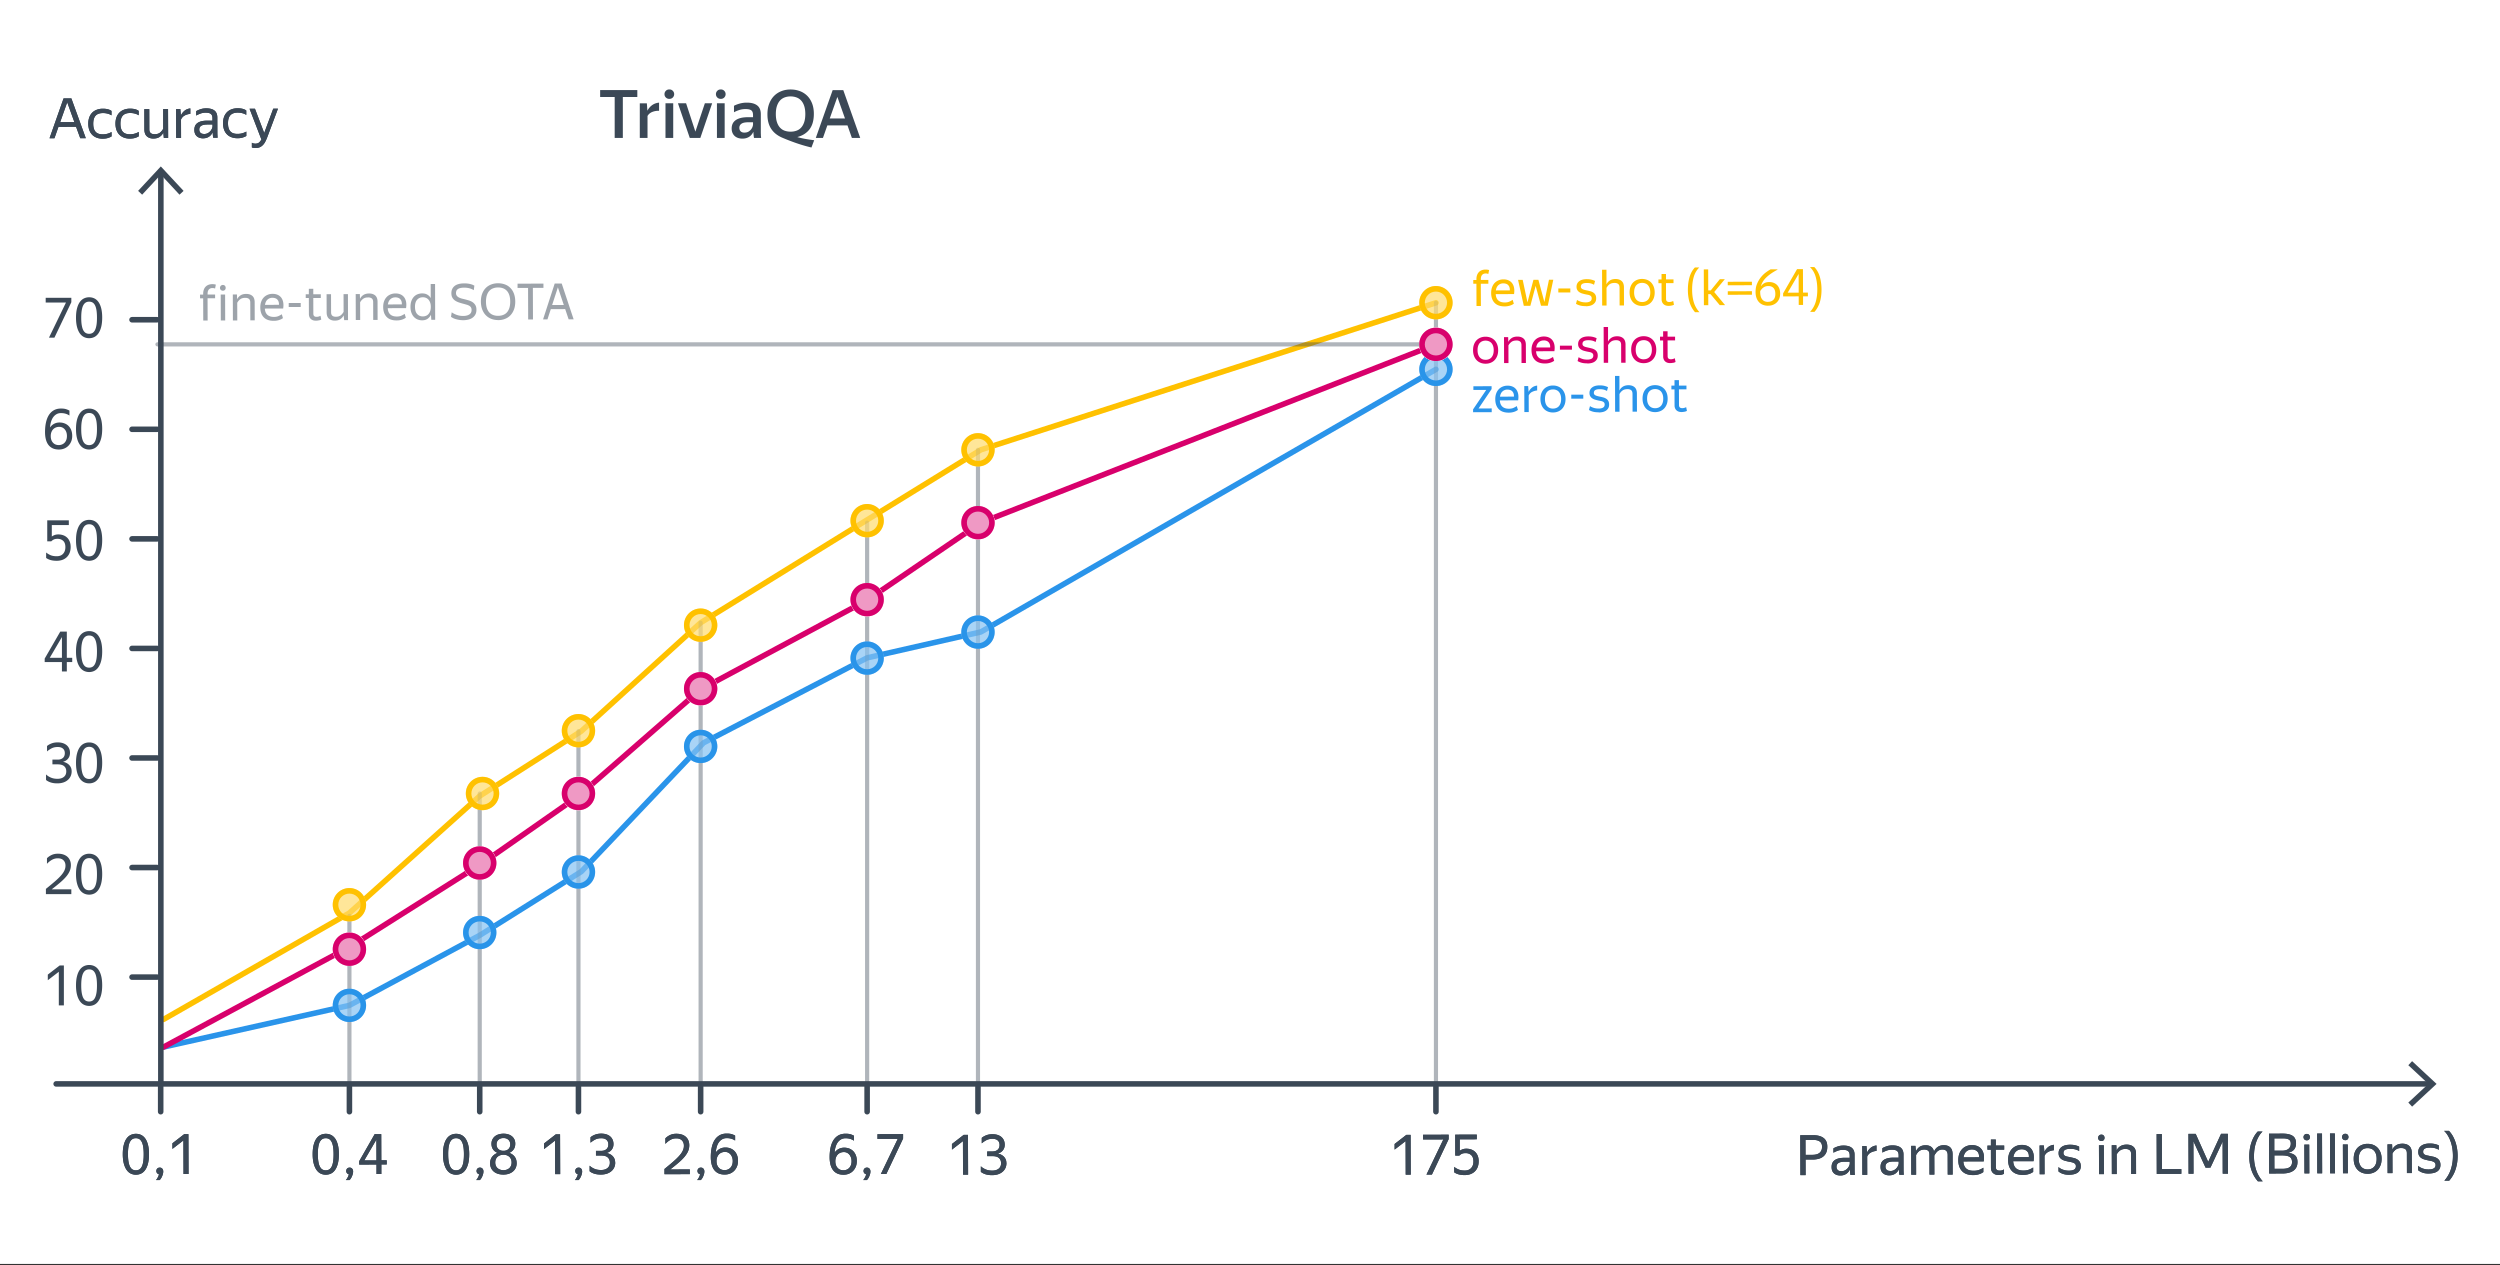 <svg xmlns="http://www.w3.org/2000/svg" width="899" height="455" fill="none"><rect width="100%" height="100%" fill="#333333" stroke="none"/><g clip-path="url(#a)"><path fill="#fff" d="M899 0H-.21v454.5H899z"/><path stroke="#2A94EA" stroke-linecap="round" stroke-linejoin="round" stroke-width="2" d="m58.8 376.52 66.85-14.99 46.86-25.19 36.53-22.92 43.93-46.29 58.85-30.57 40.88-9.31 163.66-94.43"/><path stroke="#D8006C" stroke-linecap="round" stroke-linejoin="round" stroke-width="2" d="m58.8 376.52 67.87-36.56 46.86-29.62 34.48-24.09 43.94-38.33 59.87-32.11 40.88-27.85 163.66-64.13"/><path stroke="#FFC100" stroke-linecap="round" stroke-linejoin="round" stroke-width="2" d="m58.8 366.58 66.85-38.28 46.86-42.05 36.53-23.33 42.91-38.99 59.87-36.99 40.88-25.19 163.66-52.87"/><path stroke="#3B4856" stroke-linecap="round" stroke-linejoin="round" stroke-width="2" d="M20.2 389.77h853.82"/><path fill="#3B4856" d="m867.39 397.95-1.36-1.47 7.22-6.71-7.22-6.72 1.36-1.46 8.8 8.18z"/><path stroke="#3B4856" stroke-linecap="round" stroke-linejoin="round" stroke-width="2" d="M47.48 351.37h9M47.48 311.97h9M47.48 272.57h9M47.48 233.18h9M47.48 193.78h9M47.48 154.38h9M47.48 114.98h9M57.78 399.77v-9M125.65 399.77v-9M172.51 399.77v-9M208.01 399.77v-9M251.95 399.77v-9M311.82 399.77v-9M351.68 399.77v-9M516.36 399.77v-9"/><path stroke="#3B4856" stroke-linecap="round" stroke-linejoin="round" stroke-width="1.5" d="M516.37 108.88v280.89M351.68 161.75v228.02M311.82 187.96v201.81M251.95 223.93v165.84M208.01 262.92v126.85M172.51 285.34v104.43M125.65 329.34v60.43M56.63 123.83h459.73" opacity=".4"/><path stroke="#3B4856" stroke-linecap="round" stroke-linejoin="round" stroke-width="2" d="M57.84 62.02v327.75"/><path fill="#3B4856" d="m49.66 68.64 1.46 1.37 6.71-7.23 6.72 7.23 1.46-1.37-8.18-8.79z"/><path fill="#fff" d="M208.01 291.34a6 6 0 1 0 0-12 6 6 0 0 0 0 12"/><path fill="#fff" d="M208.01 280.34c2.76 0 5 2.24 5 5s-2.24 5-5 5-5-2.24-5-5 2.24-5 5-5m0-1c-3.31 0-6 2.69-6 6s2.69 6 6 6 6-2.69 6-6-2.69-6-6-6"/><path fill="#fff" d="M208.01 290.34a5 5 0 1 0 0-10 5 5 0 0 0 0 10"/><path fill="#fff" d="M208.01 281.34c2.21 0 4 1.79 4 4s-1.79 4-4 4-4-1.79-4-4 1.79-4 4-4m0-2c-3.31 0-6 2.69-6 6s2.69 6 6 6 6-2.69 6-6-2.69-6-6-6"/><path fill="#fff" d="M208.01 291.34a6 6 0 1 0 0-12 6 6 0 0 0 0 12"/><path fill="#fff" d="M208.01 291.34a6 6 0 1 0 0-12 6 6 0 0 0 0 12" opacity=".5"/><path fill="#D8006C" d="M208.01 281.34c2.21 0 4 1.79 4 4s-1.79 4-4 4-4-1.79-4-4 1.79-4 4-4m0-2c-3.31 0-6 2.69-6 6s2.69 6 6 6 6-2.69 6-6-2.69-6-6-6"/><path fill="#D8006C" d="M208.01 291.34a6 6 0 1 0 0-12 6 6 0 0 0 0 12" opacity=".4"/><path fill="#fff" d="M251.95 253.66a6 6 0 1 0 0-12 6 6 0 0 0 0 12"/><path fill="#fff" d="M251.95 242.66c2.76 0 5 2.24 5 5s-2.24 5-5 5-5-2.24-5-5 2.24-5 5-5m0-1c-3.31 0-6 2.69-6 6s2.69 6 6 6 6-2.69 6-6-2.69-6-6-6"/><path fill="#fff" d="M251.95 252.66a5 5 0 1 0 0-10 5 5 0 0 0 0 10"/><path fill="#fff" d="M251.95 243.66c2.21 0 4 1.79 4 4s-1.79 4-4 4-4-1.79-4-4 1.79-4 4-4m0-2c-3.31 0-6 2.69-6 6s2.69 6 6 6 6-2.69 6-6-2.69-6-6-6"/><path fill="#fff" d="M251.95 253.66a6 6 0 1 0 0-12 6 6 0 0 0 0 12"/><path fill="#fff" d="M251.95 253.66a6 6 0 1 0 0-12 6 6 0 0 0 0 12" opacity=".5"/><path fill="#D8006C" d="M251.95 243.66c2.21 0 4 1.79 4 4s-1.79 4-4 4-4-1.79-4-4 1.79-4 4-4m0-2c-3.31 0-6 2.69-6 6s2.69 6 6 6 6-2.69 6-6-2.69-6-6-6"/><path fill="#D8006C" d="M251.95 253.66a6 6 0 1 0 0-12 6 6 0 0 0 0 12" opacity=".4"/><path fill="#fff" d="M311.82 221.64a6 6 0 1 0 0-12 6 6 0 0 0 0 12"/><path fill="#fff" d="M311.82 210.64c2.76 0 5 2.24 5 5s-2.24 5-5 5-5-2.24-5-5 2.24-5 5-5m0-1c-3.31 0-6 2.69-6 6s2.69 6 6 6 6-2.69 6-6-2.69-6-6-6"/><path fill="#fff" d="M311.82 220.64a5 5 0 1 0 0-10 5 5 0 0 0 0 10"/><path fill="#fff" d="M311.82 211.64c2.21 0 4 1.79 4 4s-1.79 4-4 4-4-1.79-4-4 1.79-4 4-4m0-2c-3.31 0-6 2.69-6 6s2.69 6 6 6 6-2.69 6-6-2.69-6-6-6"/><path fill="#fff" d="M311.82 221.64a6 6 0 1 0 0-12 6 6 0 0 0 0 12"/><path fill="#fff" d="M311.82 221.64a6 6 0 1 0 0-12 6 6 0 0 0 0 12" opacity=".5"/><path fill="#D8006C" d="M311.82 211.64c2.21 0 4 1.79 4 4s-1.79 4-4 4-4-1.79-4-4 1.79-4 4-4m0-2c-3.31 0-6 2.69-6 6s2.69 6 6 6 6-2.69 6-6-2.69-6-6-6"/><path fill="#D8006C" d="M311.82 221.64a6 6 0 1 0 0-12 6 6 0 0 0 0 12" opacity=".4"/><path fill="#fff" d="M351.68 193.96a6 6 0 1 0 0-12 6 6 0 0 0 0 12"/><path fill="#fff" d="M351.69 182.96c2.76 0 5 2.24 5 5s-2.24 5-5 5-5-2.24-5-5 2.24-5 5-5m0-1c-3.31 0-6 2.69-6 6s2.69 6 6 6 6-2.69 6-6-2.69-6-6-6"/><path fill="#fff" d="M351.681 192.96a5 5 0 1 0 0-10 5 5 0 0 0 0 10"/><path fill="#fff" d="M351.69 183.96c2.21 0 4 1.79 4 4s-1.79 4-4 4-4-1.79-4-4 1.79-4 4-4m0-2c-3.31 0-6 2.69-6 6s2.69 6 6 6 6-2.69 6-6-2.69-6-6-6"/><path fill="#fff" d="M351.68 193.96a6 6 0 1 0 0-12 6 6 0 0 0 0 12"/><path fill="#fff" d="M351.68 193.96a6 6 0 1 0 0-12 6 6 0 0 0 0 12" opacity=".5"/><path fill="#D8006C" d="M351.69 183.96c2.21 0 4 1.79 4 4s-1.79 4-4 4-4-1.79-4-4 1.79-4 4-4m0-2c-3.31 0-6 2.69-6 6s2.69 6 6 6 6-2.69 6-6-2.69-6-6-6"/><path fill="#D8006C" d="M351.68 193.96a6 6 0 1 0 0-12 6 6 0 0 0 0 12" opacity=".4"/><path fill="#fff" d="M251.95 230.81a6 6 0 1 0 0-12 6 6 0 0 0 0 12" opacity=".5"/><path fill="#FFC100" d="M251.95 220.81c2.21 0 4 1.79 4 4s-1.79 4-4 4-4-1.79-4-4 1.79-4 4-4m0-2c-3.31 0-6 2.69-6 6s2.69 6 6 6 6-2.69 6-6-2.69-6-6-6"/><path fill="#FFC100" d="M251.95 230.81a6 6 0 1 0 0-12 6 6 0 0 0 0 12" opacity=".4"/><path fill="#fff" d="M125.65 347.34a6 6 0 1 0 0-12 6 6 0 0 0 0 12"/><path fill="#fff" d="M125.65 336.34c2.76 0 5 2.24 5 5s-2.24 5-5 5-5-2.24-5-5 2.24-5 5-5m0-1c-3.31 0-6 2.69-6 6s2.69 6 6 6 6-2.69 6-6-2.69-6-6-6"/><path fill="#fff" d="M125.65 346.34a5 5 0 1 0 0-10 5 5 0 0 0 0 10"/><path fill="#fff" d="M125.65 337.34c2.21 0 4 1.79 4 4s-1.79 4-4 4-4-1.79-4-4 1.79-4 4-4m0-2c-3.31 0-6 2.69-6 6s2.69 6 6 6 6-2.69 6-6-2.69-6-6-6"/><path fill="#fff" d="M125.65 347.34a6 6 0 1 0 0-12 6 6 0 0 0 0 12"/><path fill="#fff" d="M125.65 347.34a6 6 0 1 0 0-12 6 6 0 0 0 0 12" opacity=".5"/><path fill="#D8006C" d="M125.65 337.34c2.21 0 4 1.79 4 4s-1.79 4-4 4-4-1.79-4-4 1.79-4 4-4m0-2c-3.31 0-6 2.69-6 6s2.69 6 6 6 6-2.69 6-6-2.69-6-6-6"/><path fill="#D8006C" d="M125.65 347.34a6 6 0 1 0 0-12 6 6 0 0 0 0 12" opacity=".4"/><path fill="#fff" d="M172.51 316.34a6 6 0 1 0 0-12 6 6 0 0 0 0 12"/><path fill="#fff" d="M172.51 305.34c2.76 0 5 2.24 5 5s-2.24 5-5 5-5-2.24-5-5 2.24-5 5-5m0-1c-3.31 0-6 2.69-6 6s2.69 6 6 6 6-2.69 6-6-2.69-6-6-6"/><path fill="#fff" d="M172.51 315.34a5 5 0 1 0 0-10 5 5 0 0 0 0 10"/><path fill="#fff" d="M172.51 306.34c2.21 0 4 1.79 4 4s-1.79 4-4 4-4-1.79-4-4 1.79-4 4-4m0-2c-3.31 0-6 2.69-6 6s2.69 6 6 6 6-2.69 6-6-2.69-6-6-6"/><path fill="#fff" d="M172.51 316.34a6 6 0 1 0 0-12 6 6 0 0 0 0 12"/><path fill="#fff" d="M172.51 316.34a6 6 0 1 0 0-12 6 6 0 0 0 0 12" opacity=".5"/><path fill="#D8006C" d="M172.51 306.34c2.21 0 4 1.79 4 4s-1.79 4-4 4-4-1.79-4-4 1.79-4 4-4m0-2c-3.31 0-6 2.69-6 6s2.69 6 6 6 6-2.69 6-6-2.69-6-6-6"/><path fill="#D8006C" d="M172.51 316.34a6 6 0 1 0 0-12 6 6 0 0 0 0 12" opacity=".4"/><path fill="#fff" d="M516.36 138.82a6 6 0 1 0 0-12 6 6 0 0 0 0 12" opacity=".5"/><path fill="#2A94EA" d="M516.36 128.82c2.21 0 4 1.79 4 4s-1.79 4-4 4-4-1.79-4-4 1.79-4 4-4m0-2c-3.31 0-6 2.69-6 6s2.69 6 6 6 6-2.69 6-6-2.69-6-6-6"/><path fill="#2A94EA" d="M516.36 138.82a6 6 0 1 0 0-12 6 6 0 0 0 0 12" opacity=".4"/><path fill="#fff" d="M351.68 233.3a6 6 0 1 0 0-12 6 6 0 0 0 0 12" opacity=".5"/><path fill="#2A94EA" d="M351.68 223.3c2.21 0 4 1.79 4 4s-1.79 4-4 4-4-1.79-4-4 1.79-4 4-4m0-2c-3.31 0-6 2.69-6 6s2.69 6 6 6 6-2.69 6-6-2.69-6-6-6"/><path fill="#2A94EA" d="M351.68 233.3a6 6 0 1 0 0-12 6 6 0 0 0 0 12" opacity=".4"/><path fill="#fff" d="M311.82 242.66a6 6 0 1 0 0-12 6 6 0 0 0 0 12" opacity=".5"/><path fill="#2A94EA" d="M311.82 232.66c2.21 0 4 1.79 4 4s-1.79 4-4 4-4-1.79-4-4 1.79-4 4-4m0-2c-3.31 0-6 2.69-6 6s2.69 6 6 6 6-2.69 6-6-2.69-6-6-6"/><path fill="#2A94EA" d="M311.82 242.66a6 6 0 1 0 0-12 6 6 0 0 0 0 12" opacity=".4"/><path fill="#fff" d="M251.95 274.41a6 6 0 1 0 0-12 6 6 0 0 0 0 12" opacity=".5"/><path fill="#2A94EA" d="M251.95 264.41c2.21 0 4 1.79 4 4s-1.79 4-4 4-4-1.79-4-4 1.79-4 4-4m0-2c-3.31 0-6 2.69-6 6s2.69 6 6 6 6-2.69 6-6-2.69-6-6-6"/><path fill="#2A94EA" d="M251.95 274.41a6 6 0 1 0 0-12 6 6 0 0 0 0 12" opacity=".4"/><path fill="#fff" d="M172.51 341.34a6 6 0 1 0 0-12 6 6 0 0 0 0 12" opacity=".5"/><path fill="#2A94EA" d="M172.51 331.34c2.21 0 4 1.79 4 4s-1.79 4-4 4-4-1.79-4-4 1.79-4 4-4m0-2c-3.31 0-6 2.69-6 6s2.69 6 6 6 6-2.69 6-6-2.69-6-6-6"/><path fill="#2A94EA" d="M172.51 341.34a6 6 0 1 0 0-12 6 6 0 0 0 0 12" opacity=".4"/><path fill="#fff" d="M208.01 319.57a6 6 0 1 0 0-12 6 6 0 0 0 0 12" opacity=".5"/><path fill="#2A94EA" d="M208.01 309.57c2.21 0 4 1.79 4 4s-1.79 4-4 4-4-1.79-4-4 1.79-4 4-4m0-2c-3.31 0-6 2.69-6 6s2.69 6 6 6 6-2.69 6-6-2.69-6-6-6"/><path fill="#2A94EA" d="M208.01 319.57a6 6 0 1 0 0-12 6 6 0 0 0 0 12" opacity=".4"/><path fill="#fff" d="M125.65 367.53a6 6 0 1 0 0-12 6 6 0 0 0 0 12" opacity=".5"/><path fill="#2A94EA" d="M125.65 357.53c2.21 0 4 1.79 4 4s-1.79 4-4 4-4-1.79-4-4 1.79-4 4-4m0-2c-3.31 0-6 2.69-6 6s2.69 6 6 6 6-2.69 6-6-2.69-6-6-6"/><path fill="#2A94EA" d="M125.65 367.53a6 6 0 1 0 0-12 6 6 0 0 0 0 12" opacity=".4"/><path fill="#fff" d="M173.51 291.34a6 6 0 1 0 0-12 6 6 0 0 0 0 12" opacity=".5"/><path fill="#FFC100" d="M173.51 281.34c2.21 0 4 1.79 4 4s-1.79 4-4 4-4-1.79-4-4 1.79-4 4-4m0-2c-3.31 0-6 2.69-6 6s2.69 6 6 6 6-2.69 6-6-2.69-6-6-6"/><path fill="#FFC100" d="M173.51 291.34a6 6 0 1 0 0-12 6 6 0 0 0 0 12" opacity=".4"/><path fill="#fff" d="M125.65 331.34a6 6 0 1 0 0-12 6 6 0 0 0 0 12" opacity=".5"/><path fill="#FFC100" d="M125.65 321.34c2.21 0 4 1.79 4 4s-1.79 4-4 4-4-1.79-4-4 1.79-4 4-4m0-2c-3.31 0-6 2.69-6 6s2.69 6 6 6 6-2.69 6-6-2.69-6-6-6"/><path fill="#FFC100" d="M125.65 331.34a6 6 0 1 0 0-12 6 6 0 0 0 0 12" opacity=".4"/><path fill="#fff" d="M208.01 268.76a6 6 0 1 0 0-12 6 6 0 0 0 0 12" opacity=".5"/><path fill="#FFC100" d="M208.01 258.76c2.21 0 4 1.79 4 4s-1.79 4-4 4-4-1.79-4-4 1.79-4 4-4m0-2c-3.31 0-6 2.69-6 6s2.69 6 6 6 6-2.69 6-6-2.69-6-6-6"/><path fill="#FFC100" d="M208.01 268.76a6 6 0 1 0 0-12 6 6 0 0 0 0 12" opacity=".4"/><path fill="#fff" d="M516.36 114.85a6 6 0 1 0 0-12 6 6 0 0 0 0 12" opacity=".5"/><path fill="#FFC100" d="M516.36 104.85c2.21 0 4 1.79 4 4s-1.79 4-4 4-4-1.79-4-4 1.79-4 4-4m0-2c-3.31 0-6 2.69-6 6s2.69 6 6 6 6-2.69 6-6-2.69-6-6-6"/><path fill="#FFC100" d="M516.36 114.85a6 6 0 1 0 0-12 6 6 0 0 0 0 12" opacity=".4"/><path fill="#fff" d="M351.68 167.75a6 6 0 1 0 0-12 6 6 0 0 0 0 12" opacity=".5"/><path fill="#FFC100" d="M351.68 157.75c2.21 0 4 1.79 4 4s-1.79 4-4 4-4-1.79-4-4 1.79-4 4-4m0-2c-3.31 0-6 2.69-6 6s2.69 6 6 6 6-2.69 6-6-2.69-6-6-6"/><path fill="#FFC100" d="M351.68 167.75a6 6 0 1 0 0-12 6 6 0 0 0 0 12" opacity=".4"/><path fill="#fff" d="M311.82 193.24a6 6 0 1 0 0-12 6 6 0 0 0 0 12" opacity=".5"/><path fill="#FFC100" d="M311.82 183.24c2.21 0 4 1.79 4 4s-1.79 4-4 4-4-1.79-4-4 1.79-4 4-4m0-2c-3.31 0-6 2.69-6 6s2.69 6 6 6 6-2.69 6-6-2.69-6-6-6"/><path fill="#FFC100" d="M311.82 193.24a6 6 0 1 0 0-12 6 6 0 0 0 0 12" opacity=".4"/><path fill="#fff" d="M516.36 129.83a6 6 0 1 0 0-12 6 6 0 0 0 0 12"/><path fill="#fff" d="M516.36 118.83c2.76 0 5 2.24 5 5s-2.24 5-5 5-5-2.24-5-5 2.24-5 5-5m0-1c-3.31 0-6 2.69-6 6s2.69 6 6 6 6-2.69 6-6-2.69-6-6-6"/><path fill="#fff" d="M516.36 128.83a5 5 0 1 0 0-10 5 5 0 0 0 0 10"/><path fill="#fff" d="M516.36 119.83c2.21 0 4 1.79 4 4s-1.79 4-4 4-4-1.79-4-4 1.79-4 4-4m0-2c-3.31 0-6 2.69-6 6s2.69 6 6 6 6-2.69 6-6-2.69-6-6-6"/><path fill="#fff" d="M516.36 129.83a6 6 0 1 0 0-12 6 6 0 0 0 0 12"/><path fill="#fff" d="M516.36 129.83a6 6 0 1 0 0-12 6 6 0 0 0 0 12" opacity=".5"/><path fill="#D8006C" d="M516.36 119.83c2.21 0 4 1.79 4 4s-1.79 4-4 4-4-1.79-4-4 1.79-4 4-4m0-2c-3.31 0-6 2.69-6 6s2.69 6 6 6 6-2.69 6-6-2.69-6-6-6"/><path fill="#D8006C" d="M516.36 129.83a6 6 0 1 0 0-12 6 6 0 0 0 0 12" opacity=".4"/><path fill="#3B4856" d="M223.97 34.89V49.6h-2.93V34.89h-5.23v-2.5h13.37v2.5zM234.529 40.27q-1.11.45-1.68 1.44v7.9h-2.78V37.15h2.54l.19 2.59h.05c.4-.77.95-1.41 1.64-1.92.7-.51 1.53-.82 2.51-.91v2.93c-.91-.02-1.74.13-2.47.43M240.7 35.56c-.51 0-.93-.17-1.26-.5s-.49-.74-.49-1.2.16-.86.49-1.2.75-.5 1.26-.5.91.17 1.24.5c.33.34.49.74.49 1.2s-.16.86-.49 1.2-.74.5-1.24.5m1.39 1.58V49.6h-2.78V37.14zM251.83 49.6h-3.79l-4.25-12.46h2.93l3.34 10.2 3.41-10.2h2.62l-4.25 12.46zM259.2 35.56c-.51 0-.93-.17-1.26-.5s-.49-.74-.49-1.2.16-.86.49-1.2.75-.5 1.26-.5.91.17 1.24.5c.33.34.49.74.49 1.2s-.16.86-.49 1.2-.74.5-1.24.5m1.39 1.58V49.6h-2.78V37.14zM270.889 47.42c-.13.29-.3.58-.52.87s-.48.55-.79.78-.68.42-1.12.56c-.43.14-.94.22-1.51.22-.54 0-1.05-.08-1.51-.23s-.87-.38-1.21-.68-.62-.68-.82-1.14-.3-.98-.3-1.57c0-1.36.5-2.38 1.51-3.06s2.43-1.02 4.27-1.02h1.9v-.77c0-.82-.21-1.38-.62-1.69-.42-.31-1.1-.47-2.06-.47-.82 0-1.58.12-2.29.35s-1.34.5-1.88.8v-2.33c.5-.27 1.15-.53 1.97-.77a9.4 9.4 0 0 1 2.66-.36c1.6 0 2.84.33 3.71 1 .87.66 1.31 1.72 1.31 3.18v6.5c0 .14 0 .31.01.49 0 .18.02.37.02.56s.02.37.04.54.03.31.05.42h-2.57c-.05-.22-.09-.54-.13-.94s-.07-.76-.08-1.08l-.02-.17zm-3.17.26c.59 0 1.08-.12 1.48-.37s.71-.54.95-.86c.24-.33.41-.65.5-.97.1-.32.14-.54.14-.67v-.84h-1.73c-1.1 0-1.91.17-2.42.52s-.77.83-.77 1.45c0 .54.16.97.47 1.28s.77.47 1.38.47zM291.77 53.04a59 59 0 0 1-3.17-.85c-.98-.3-1.88-.59-2.72-.89s-1.63-.59-2.36-.88c-.74-.29-1.42-.57-2.06-.84-.85-.35-1.61-.78-2.28-1.28s-1.25-1.1-1.73-1.78-.85-1.47-1.1-2.36c-.26-.9-.38-1.92-.38-3.07 0-1.44.21-2.71.64-3.82s1.01-2.03 1.75-2.78 1.62-1.32 2.64-1.72 2.12-.59 3.3-.59 2.26.19 3.28.56c1.02.38 1.9.93 2.65 1.66s1.34 1.64 1.78 2.74c.43 1.1.65 2.36.65 3.8 0 1.01-.1 1.95-.31 2.83q-.315 1.32-1.02 2.4c-.47.72-1.09 1.34-1.85 1.87s-1.68.94-2.77 1.25c.96.27 1.95.5 2.96.67 1.02.18 2.05.33 3.11.46l-.98 2.62zm-7.49-5.69c.75 0 1.45-.11 2.1-.34.65-.22 1.21-.59 1.68-1.09s.84-1.16 1.12-1.97c.27-.81.41-1.79.41-2.94s-.14-2.13-.41-2.93-.64-1.45-1.12-1.96c-.47-.5-1.03-.87-1.68-1.1s-1.35-.35-2.1-.35-1.45.12-2.09.35-1.2.6-1.67 1.1-.84 1.16-1.12 1.96c-.27.8-.41 1.78-.41 2.93s.14 2.13.41 2.94.64 1.46 1.12 1.97 1.03.87 1.67 1.09 1.34.34 2.09.34M299.419 32.4h3.82l6.1 17.21h-3l-1.58-4.51h-7.25l-1.58 4.51h-2.57l6.07-17.21zm4.44 10.2-2.74-7.75-2.74 7.75h5.48"/><path fill="#D8006C" d="M534.22 130.79c-.64 0-1.23-.1-1.78-.32s-1.03-.53-1.43-.94-.72-.92-.95-1.52-.35-1.29-.35-2.07c0-.77.11-1.46.33-2.06.23-.61.54-1.12.94-1.53s.88-.72 1.43-.94 1.14-.33 1.78-.33c.65 0 1.25.11 1.8.32s1.03.53 1.43.93c.4.41.72.91.96 1.52s.35 1.29.36 2.06c0 .78-.11 1.47-.34 2.07s-.55 1.11-.95 1.53-.88.73-1.43.95q-.825.33-1.8.33m0-1.4q.63 0 1.17-.21c.36-.14.67-.35.92-.63s.46-.64.61-1.08.22-.95.22-1.54-.08-1.1-.23-1.53a3.2 3.2 0 0 0-.61-1.07q-.39-.42-.93-.63a3.2 3.2 0 0 0-1.17-.21c-.42 0-.8.07-1.15.21s-.65.35-.91.63q-.39.42-.6 1.08-.21.645-.21 1.53c0 .59.08 1.1.22 1.54.15.43.35.79.61 1.07s.56.49.91.63.73.21 1.15.2zM545.26 122.45c-.72 0-1.31.17-1.75.5s-.81.76-1.08 1.27l.02 6.35h-1.58l-.03-9.34h1.49l.06 1.67h.04c.25-.54.65-.99 1.18-1.34s1.22-.53 2.05-.53c.92 0 1.66.24 2.21.72s.82 1.23.83 2.24l.02 6.55h-1.58l-.02-6.38c0-.65-.17-1.1-.49-1.35-.33-.25-.78-.38-1.35-.38zM558.88 129.74c-.13.1-.3.2-.49.31-.2.11-.43.21-.71.31s-.59.19-.94.25c-.35.07-.75.1-1.18.1-1.57 0-2.77-.42-3.59-1.26-.82-.85-1.23-2.04-1.24-3.58q0-1.14.33-2.04c.22-.6.53-1.11.92-1.53s.86-.73 1.41-.96c.54-.22 1.14-.34 1.77-.34.66 0 1.25.11 1.78.34s.96.56 1.31 1.01c.34.45.58.99.71 1.65s.13 1.42 0 2.29l-6.59.02c.06 1.01.37 1.76.93 2.26.55.5 1.33.74 2.34.74.66 0 1.22-.11 1.67-.32.46-.21.84-.43 1.15-.64zm-3.75-7.32c-.7 0-1.29.21-1.78.63s-.8 1.06-.93 1.91l5.02-.02c.02-.43-.02-.81-.13-1.12a2.1 2.1 0 0 0-.47-.79c-.21-.21-.45-.37-.75-.47-.29-.1-.62-.15-.96-.15zM560.95 124.31l4.32-.02v1.44l-4.32.01v-1.44zM570.83 130.67c-.85 0-1.56-.08-2.12-.24q-.84-.24-1.41-.6l.37-1.39c.34.24.78.44 1.32.62s1.17.26 1.89.26c.59 0 1.08-.12 1.48-.34.39-.23.59-.6.59-1.11 0-.28-.06-.49-.17-.65s-.27-.29-.47-.39-.44-.18-.71-.23-.57-.11-.88-.17c-.38-.08-.77-.18-1.15-.29-.39-.11-.73-.27-1.04-.47s-.56-.46-.75-.77-.29-.71-.29-1.19c0-.84.32-1.5.96-1.99s1.54-.73 2.69-.74c.65 0 1.21.06 1.7.18s.92.28 1.31.47l-.37 1.36c-.19-.11-.38-.2-.57-.29a4 4 0 0 0-.59-.2c-.21-.05-.43-.09-.67-.12s-.52-.04-.82-.04c-.65 0-1.15.1-1.52.3s-.55.55-.55 1.05q0 .3.15.51c.1.14.23.25.41.35.17.09.38.18.63.24s.52.13.82.2c.41.08.82.18 1.23.28s.79.25 1.12.45.6.46.81.8.32.79.32 1.35q0 .81-.33 1.35c-.22.36-.51.65-.86.88-.35.22-.75.38-1.19.47s-.88.14-1.32.14zM581.1 122.34c-.72 0-1.31.17-1.75.5-.45.33-.81.75-1.08 1.27l.02 6.35h-1.58l-.04-12.88h1.58l.01 3.54-.03 1.67h.04c.25-.52.65-.96 1.18-1.32.54-.36 1.22-.54 2.05-.55.92 0 1.66.24 2.21.72s.82 1.23.83 2.24l.02 6.55h-1.58l-.02-6.38c0-.65-.17-1.1-.49-1.35-.33-.25-.78-.38-1.35-.37zM591.08 130.6c-.64 0-1.23-.1-1.78-.32-.55-.21-1.03-.53-1.43-.94s-.72-.92-.95-1.52-.35-1.29-.35-2.07c0-.77.11-1.46.33-2.06.23-.61.54-1.11.94-1.52s.88-.72 1.43-.94 1.14-.33 1.78-.33c.65 0 1.25.1 1.8.32.55.21 1.03.53 1.43.93s.72.91.96 1.52.35 1.29.36 2.06c0 .78-.11 1.47-.34 2.07s-.55 1.11-.95 1.52c-.4.42-.88.73-1.43.95q-.825.33-1.8.33m0-1.4q.63 0 1.17-.21t.93-.63c.26-.28.46-.64.61-1.07s.22-.95.22-1.54-.08-1.1-.23-1.53a3.2 3.2 0 0 0-.61-1.07q-.39-.42-.93-.63c-.36-.14-.75-.21-1.17-.2s-.8.07-1.15.21-.65.35-.91.63q-.39.42-.6 1.08c-.14.43-.21.95-.21 1.54s.08 1.1.22 1.53c.15.43.35.79.61 1.07s.56.49.91.63.73.21 1.15.21zM601.7 130.44c-.36.08-.71.12-1.06.13-.46 0-.85-.06-1.17-.19-.33-.13-.59-.31-.79-.53q-.315-.33-.45-.75-.15-.42-.15-.87l-.02-5.81h-1.12v-1.35h1.12v-1.96h1.6v1.96h2.7v1.34h-2.7l.02 5.64q0 .6.3.87t.87.27c.24 0 .48-.04.73-.1s.47-.16.67-.28l.28 1.35c-.19.12-.47.22-.83.31z"/><path fill="#FFC100" d="m532.5 102.04.03 7.99h-1.58l-.03-7.99h-1.13v-1.35h1.13v-.24q0-1.65.87-2.58c.58-.62 1.39-.92 2.41-.93.5 0 .93.06 1.28.17l-.28 1.41c-.08-.04-.21-.07-.38-.12s-.35-.06-.54-.06c-.55 0-.99.17-1.3.51-.32.34-.47.87-.47 1.58v.24h2.7v1.35h-2.7zM544.37 109.21c-.13.1-.3.2-.49.31-.2.11-.43.21-.71.31s-.59.19-.94.25c-.35.07-.75.1-1.18.1-1.57 0-2.77-.42-3.59-1.27s-1.23-2.04-1.24-3.58q0-1.14.33-2.04c.22-.6.53-1.11.92-1.53q.585-.615 1.41-.96c.54-.22 1.14-.34 1.77-.34.66 0 1.25.11 1.78.34s.96.56 1.31 1.01c.34.45.58 1 .71 1.65.13.66.13 1.42 0 2.29l-6.59.02c.06 1.01.37 1.76.93 2.26.55.5 1.33.74 2.34.74.66 0 1.22-.11 1.67-.32.46-.21.84-.43 1.15-.64l.42 1.39zm-3.75-7.32c-.7 0-1.29.21-1.78.64s-.8 1.06-.93 1.91l5.02-.02c.02-.43-.02-.8-.13-1.12a2.1 2.1 0 0 0-.47-.79c-.2-.21-.45-.37-.75-.46-.29-.1-.62-.15-.96-.15zM545.89 100.64h1.67l1.72 8.09 2.15-8.11h1.78l2.15 8 1.65-8.02h1.55l-1.98 9.34h-2.43l-1.93-7.15-1.9 7.17h-2.36l-2.07-9.33zM560.37 103.73h4.32v1.43l-4.32.02v-1.45M570.26 110.09c-.85 0-1.56-.08-2.12-.24q-.84-.24-1.41-.6l.37-1.39c.34.24.78.45 1.32.62.54.18 1.17.27 1.89.26.59 0 1.08-.12 1.48-.35.39-.23.59-.6.59-1.11 0-.27-.06-.49-.17-.65s-.27-.29-.47-.39-.44-.18-.71-.23c-.28-.05-.57-.11-.88-.17-.38-.08-.77-.18-1.15-.29-.39-.11-.73-.27-1.04-.47s-.56-.46-.75-.77-.29-.71-.29-1.19c0-.84.32-1.5.96-1.99s1.54-.73 2.69-.74c.65 0 1.21.06 1.7.18s.92.28 1.31.47l-.37 1.36a5 5 0 0 0-1.16-.48c-.2-.05-.43-.1-.67-.12-.25-.03-.52-.04-.82-.04-.65 0-1.15.1-1.52.3s-.55.55-.55 1.05q0 .3.15.51c.1.14.23.25.41.35q.255.135.63.24c.25.07.52.13.82.2.41.08.82.17 1.23.28.41.1.79.25 1.12.45s.6.46.81.8c.21.33.32.79.32 1.35q0 .81-.33 1.35c-.22.36-.51.65-.86.88-.35.22-.75.38-1.19.47s-.88.14-1.32.14zM580.53 101.75c-.72 0-1.31.17-1.75.5s-.81.76-1.08 1.27l.02 6.35h-1.58l-.04-12.88h1.58l.01 3.54-.03 1.67h.04c.25-.52.65-.96 1.18-1.32s1.22-.54 2.05-.55c.92 0 1.66.24 2.21.72s.82 1.23.83 2.24l.02 6.55h-1.58l-.02-6.38c0-.65-.17-1.1-.49-1.35-.33-.25-.78-.38-1.35-.37zM590.51 110.02c-.64 0-1.23-.1-1.78-.32-.55-.21-1.03-.53-1.43-.94s-.72-.92-.95-1.52-.35-1.29-.35-2.07c0-.77.11-1.46.33-2.06.23-.61.54-1.12.94-1.53s.88-.72 1.43-.94 1.14-.33 1.78-.33c.65 0 1.25.11 1.8.32s1.03.53 1.43.93c.4.41.72.91.96 1.52s.35 1.29.36 2.06c0 .78-.11 1.47-.34 2.07s-.55 1.11-.95 1.53-.88.73-1.43.95q-.825.33-1.8.33m0-1.4q.63 0 1.17-.21t.93-.63c.26-.28.46-.64.61-1.08s.22-.95.22-1.54-.08-1.1-.23-1.53a3.2 3.2 0 0 0-.61-1.07q-.39-.42-.93-.63a3.2 3.2 0 0 0-1.17-.21c-.42 0-.8.07-1.15.21s-.65.35-.91.63q-.39.42-.6 1.08-.21.645-.21 1.53c0 .59.08 1.1.22 1.54.15.43.35.79.61 1.07s.56.49.91.63.73.21 1.15.2zM601.13 109.86c-.36.08-.71.13-1.06.13-.46 0-.85-.06-1.17-.19-.33-.13-.59-.31-.79-.53s-.36-.47-.45-.75q-.15-.42-.15-.87l-.02-5.81h-1.12v-1.35h1.12v-1.97h1.6v1.96h2.7v1.34h-2.7l.02 5.64q0 .6.3.87t.87.27c.24 0 .48-.04.73-.1.25-.07.47-.16.67-.28l.28 1.35c-.19.12-.47.22-.83.3zM609.54 112.28a9.65 9.65 0 0 1-1.97-3.57c-.4-1.31-.6-2.8-.61-4.45 0-1.65.19-3.17.58-4.55q.585-2.07 1.95-3.54h1.58c-.97.96-1.64 2.12-2.02 3.49s-.57 2.88-.56 4.54c0 1.66.2 3.14.59 4.46s1.07 2.52 2.05 3.61h-1.58zM615.12 105.78h-.83l.01 3.98h-1.58l-.04-12.88h1.58l.03 7.55h.9l3.26-4.03h1.8l-3.82 4.61 3.92 4.72h-1.93l-3.31-3.96zM621.3 102.59v-1.26l8.69-.03v1.26zm.01 3.42v-1.26l8.69-.03v1.26zM635.83 109.94a5.1 5.1 0 0 1-1.87-.33c-.56-.22-1.04-.54-1.43-.97-.4-.42-.7-.95-.91-1.56-.21-.62-.32-1.31-.32-2.1 0-1.1.18-2.1.56-2.98s.84-1.66 1.39-2.34q.825-1.005 1.77-1.71c.63-.46 1.19-.83 1.7-1.1h2.45V97c-1.6.83-2.92 1.74-3.95 2.71s-1.7 2.05-2 3.26c.35-.5.76-.89 1.24-1.15q.72-.39 1.8-.39c.54 0 1.04.08 1.51.26.47.17.88.43 1.24.78.35.35.63.78.83 1.3s.3 1.14.3 1.84c0 .65-.1 1.24-.31 1.77s-.5.98-.89 1.36c-.38.38-.84.67-1.37.88s-1.1.31-1.73.31zm-.06-1.4c.38 0 .74-.06 1.06-.17.32-.12.6-.29.84-.52s.42-.53.55-.89.2-.79.19-1.28c0-.97-.23-1.68-.68-2.14s-1.07-.69-1.85-.68c-.37 0-.7.05-.98.14s-.54.22-.77.38q-.345.24-.63.57c-.18.22-.36.46-.53.72v.34c0 .66.08 1.21.22 1.67.15.46.34.82.59 1.09q.375.405.87.6c.34.12.7.19 1.1.18zM648.38 106.57v3.08h-1.56v-3.08l-5.61.02v-1.1l5.02-8.72h2.11l.03 8.45h1.75v1.34h-1.75zm-1.59-8.07-3.94 6.75h3.96zM650.92 112.14c.97-1.09 1.64-2.3 2.02-3.62s.57-2.81.56-4.46c0-1.66-.2-3.17-.59-4.54s-1.07-2.53-2.05-3.48h1.58c.92.96 1.57 2.14 1.97 3.52s.6 2.9.61 4.55c0 1.66-.19 3.14-.58 4.46a9.8 9.8 0 0 1-1.95 3.58h-1.58z"/><path fill="#2A94EA" d="M529.72 148.24v-1.03l4.72-6.98h-4.61v-1.33l6.55-.02v1.03l-4.69 6.98 4.73-.02v1.35l-6.71.02zM545.85 147.41c-.13.1-.3.2-.49.31-.2.11-.43.21-.71.32-.28.1-.59.19-.94.25-.35.07-.75.1-1.18.1-1.57 0-2.77-.42-3.59-1.27s-1.23-2.04-1.24-3.58c0-.76.11-1.43.33-2.04.22-.6.53-1.11.92-1.52.39-.42.86-.73 1.41-.96.54-.22 1.14-.34 1.77-.34.66 0 1.25.11 1.78.34s.96.56 1.31 1.01c.34.44.58 1 .71 1.65q.195.99 0 2.28l-6.59.02c.06 1.01.37 1.76.93 2.26.55.5 1.33.74 2.34.74.66 0 1.22-.11 1.67-.32.46-.21.84-.43 1.15-.64zm-3.75-7.32c-.7 0-1.29.21-1.78.64-.49.42-.8 1.06-.93 1.91l5.02-.02c.02-.43-.02-.81-.13-1.12a2.1 2.1 0 0 0-.47-.79c-.21-.21-.45-.36-.75-.46-.29-.1-.62-.15-.96-.15zM550.93 140.93c-.54.28-.95.72-1.21 1.31l.02 5.94h-1.58l-.03-9.34h1.4l.15 2.03h.04c.26-.55.64-1.04 1.14-1.45.5-.42 1.13-.67 1.9-.77v1.76c-.67.06-1.27.24-1.82.52zM558.45 148.33c-.64 0-1.23-.1-1.78-.32-.55-.21-1.03-.53-1.43-.94s-.72-.92-.95-1.52-.35-1.29-.35-2.07c0-.77.11-1.46.33-2.06s.54-1.11.94-1.52.88-.72 1.43-.94 1.14-.33 1.78-.33c.65 0 1.25.1 1.8.32.55.21 1.03.53 1.43.93.4.41.72.91.96 1.52s.35 1.29.36 2.06c0 .78-.11 1.47-.34 2.07s-.55 1.11-.95 1.52c-.4.42-.88.73-1.43.95q-.825.33-1.8.33m0-1.4q.63 0 1.17-.21t.93-.63c.26-.28.46-.64.61-1.08s.22-.95.22-1.54-.08-1.1-.23-1.53a3.2 3.2 0 0 0-.61-1.07q-.39-.42-.93-.63c-.36-.14-.75-.21-1.17-.2-.42 0-.8.07-1.15.21s-.65.35-.91.63q-.39.42-.6 1.08c-.14.43-.21.95-.21 1.54s.08 1.1.22 1.53.35.79.61 1.07.56.49.91.63.73.21 1.15.2zM565.03 141.92h4.32v1.43h-4.32zM574.92 148.27c-.85 0-1.56-.08-2.12-.24q-.84-.24-1.41-.6l.37-1.39c.34.24.78.44 1.32.62s1.17.26 1.89.26c.59 0 1.08-.12 1.48-.34.39-.23.59-.6.59-1.11 0-.27-.06-.49-.17-.65s-.27-.29-.47-.39-.44-.18-.71-.23c-.28-.05-.57-.11-.88-.17-.38-.08-.77-.18-1.15-.29-.39-.11-.73-.27-1.04-.47s-.56-.46-.75-.77-.29-.71-.29-1.19c0-.84.32-1.5.96-1.99s1.54-.73 2.69-.74c.65 0 1.21.06 1.7.18s.92.28 1.31.47l-.37 1.36a5 5 0 0 0-1.16-.48 5.8 5.8 0 0 0-1.49-.16c-.65 0-1.15.1-1.52.3s-.55.55-.55 1.05q0 .3.15.51c.1.14.23.25.41.35q.255.135.63.24c.25.07.52.13.82.2.41.08.82.17 1.23.28.41.1.79.25 1.12.45s.6.46.81.8.32.79.32 1.35q0 .81-.33 1.35c-.22.36-.51.65-.86.88-.35.22-.75.38-1.19.47s-.88.14-1.32.14zM585.19 139.94c-.72 0-1.31.17-1.75.5-.45.33-.81.75-1.08 1.27l.02 6.35h-1.58l-.04-12.88h1.58l.01 3.54-.03 1.67h.04c.25-.52.65-.96 1.18-1.32.54-.36 1.22-.54 2.05-.55.92 0 1.66.24 2.21.72s.82 1.23.83 2.24l.02 6.55h-1.58l-.02-6.38c0-.65-.17-1.1-.49-1.35s-.78-.38-1.35-.37zM595.17 148.2c-.64 0-1.23-.1-1.78-.32-.55-.21-1.03-.53-1.43-.94s-.72-.92-.95-1.52-.35-1.29-.35-2.07c0-.77.11-1.46.33-2.06s.54-1.11.94-1.52.88-.72 1.43-.94 1.14-.33 1.78-.33c.65 0 1.25.1 1.8.32.55.21 1.03.53 1.43.93.4.41.72.91.96 1.52s.35 1.29.36 2.06c0 .78-.11 1.47-.34 2.07s-.55 1.11-.95 1.52c-.4.42-.88.73-1.43.95q-.825.33-1.8.33m0-1.4q.63 0 1.17-.21t.93-.63c.26-.28.46-.64.61-1.08s.22-.95.22-1.54-.08-1.1-.23-1.53a3.2 3.2 0 0 0-.61-1.07q-.39-.42-.93-.63c-.36-.14-.75-.21-1.17-.2-.42 0-.8.07-1.15.21s-.65.35-.91.63q-.39.42-.6 1.08-.21.645-.21 1.53c0 .59.08 1.1.22 1.53.15.43.35.79.61 1.07s.56.49.91.63.73.21 1.15.2zM605.79 148.04c-.36.08-.71.13-1.06.13-.46 0-.85-.06-1.17-.19-.33-.13-.59-.31-.79-.53q-.315-.33-.45-.75-.15-.42-.15-.87l-.02-5.81h-1.12v-1.35h1.12v-1.97h1.6v1.96h2.7V140h-2.7l.02 5.64q0 .6.3.87t.87.27c.24 0 .48-.04.73-.1.25-.07.47-.16.67-.28l.28 1.35c-.19.12-.47.22-.83.31z"/><g fill="#3B4856" opacity=".5"><path d="m74.64 107.28.03 7.99h-1.58l-.03-7.99h-1.13v-1.35h1.13v-.24q0-1.65.87-2.58c.59-.61 1.39-.92 2.41-.93.5 0 .93.06 1.28.17l-.28 1.41c-.08-.04-.21-.07-.38-.12q-.255-.06-.54-.06c-.55 0-.99.17-1.3.51-.32.34-.47.87-.47 1.58v.24h2.7v1.35h-2.7zM80.17 104.54c-.31 0-.57-.1-.77-.29-.2-.2-.3-.44-.3-.73 0-.28.1-.52.29-.73.2-.21.45-.32.76-.32s.56.1.74.31.27.45.27.73c0 .29-.09.53-.27.73s-.42.3-.74.3zm.78 1.37.03 9.34H79.4l-.03-9.34zM88.14 107.11c-.72 0-1.31.17-1.75.5-.45.33-.81.76-1.08 1.27l.02 6.35h-1.58l-.03-9.34h1.49l.06 1.67h.04c.25-.54.65-.99 1.18-1.34s1.22-.53 2.05-.53c.92 0 1.66.24 2.21.72s.82 1.23.83 2.24l.02 6.55h-1.58l-.02-6.38c0-.65-.17-1.1-.49-1.35s-.78-.38-1.35-.37zM101.75 114.4c-.13.1-.3.2-.49.31-.2.11-.43.21-.71.31s-.59.19-.94.25c-.35.07-.75.1-1.18.1-1.57 0-2.77-.42-3.59-1.27s-1.23-2.04-1.24-3.58c0-.76.11-1.43.33-2.04.22-.6.53-1.11.92-1.52q.585-.615 1.41-.96c.54-.22 1.14-.34 1.77-.34.66 0 1.25.11 1.78.34s.96.56 1.31 1.01c.34.45.58 1 .71 1.65q.195.99 0 2.28l-6.59.02c.06 1.01.37 1.76.93 2.26.55.5 1.33.74 2.34.74.66 0 1.22-.11 1.67-.32.46-.21.84-.43 1.15-.64l.42 1.39zM98 107.08c-.7 0-1.29.21-1.78.64-.49.42-.8 1.06-.93 1.91l5.02-.02c.02-.43-.02-.81-.13-1.12a2.1 2.1 0 0 0-.47-.79c-.21-.21-.45-.36-.75-.46-.29-.1-.62-.15-.96-.15zM103.82 108.96h4.32v1.43h-4.32zM114.699 115.19c-.36.08-.71.13-1.06.13-.46 0-.85-.06-1.17-.19-.33-.13-.59-.31-.79-.53q-.315-.33-.45-.75-.15-.42-.15-.87l-.02-5.81h-1.12v-1.35h1.12v-1.97h1.6v1.96h2.7v1.34h-2.7l.02 5.64q0 .6.3.87t.87.27c.24 0 .48-.04.73-.1.25-.07.47-.16.67-.28l.28 1.35c-.19.12-.47.22-.83.31zM122.409 114.76q-.78.54-2.04.54-1.29 0-2.1-.72c-.54-.49-.8-1.24-.81-2.26l-.02-6.53h1.6l.02 6.54c0 .31.05.57.14.77s.21.36.37.48.34.2.55.25.44.07.69.07c.7 0 1.25-.16 1.67-.48.42-.31.78-.74 1.08-1.28l-.02-6.37h1.58l.03 9.34h-1.39l-.17-1.67h-.04c-.25.53-.64.97-1.16 1.33zM132.33 106.96c-.72 0-1.31.17-1.75.5-.45.33-.81.76-1.08 1.27l.02 6.35h-1.58l-.03-9.34h1.49l.06 1.67h.04c.25-.54.65-.99 1.18-1.34.54-.35 1.22-.53 2.05-.53.92 0 1.66.24 2.21.72.55.49.82 1.23.83 2.24l.02 6.55h-1.58l-.02-6.38c0-.65-.17-1.1-.49-1.35s-.78-.38-1.35-.37zM145.94 114.25c-.13.1-.3.2-.49.31-.2.11-.43.21-.71.32-.28.1-.59.19-.94.25-.35.07-.75.1-1.18.1-1.57 0-2.77-.42-3.59-1.27s-1.23-2.04-1.24-3.58q0-1.14.33-2.04c.22-.6.53-1.11.92-1.52.39-.42.86-.73 1.41-.96.54-.22 1.14-.34 1.77-.34.66 0 1.25.11 1.78.34s.96.56 1.31 1.01c.34.45.58 1 .71 1.65q.195.99 0 2.28l-6.59.02c.06 1.01.37 1.76.93 2.26.55.5 1.33.74 2.34.74.66 0 1.22-.11 1.67-.32.46-.21.84-.43 1.15-.64zm-3.75-7.32c-.7 0-1.29.21-1.78.64s-.8 1.06-.93 1.91l5.02-.02c.02-.43-.02-.81-.13-1.12a2.1 2.1 0 0 0-.47-.79c-.21-.21-.45-.37-.75-.47-.29-.1-.62-.15-.96-.15M154.97 113.18c-.29.6-.69 1.08-1.2 1.45s-1.17.55-1.96.56c-.56 0-1.1-.1-1.6-.29-.5-.2-.95-.5-1.33-.89-.38-.4-.69-.9-.92-1.51-.23-.6-.35-1.32-.35-2.15q0-1.23.33-2.13c.23-.61.53-1.11.91-1.51s.83-.71 1.34-.9c.51-.2 1.05-.3 1.61-.3.71 0 1.32.14 1.84.43s.93.71 1.25 1.25l-.02-5.06h1.58l.04 12.88h-1.39l-.13-1.81zm-2.91.6c.4 0 .77-.07 1.12-.21s.65-.35.91-.64.46-.65.61-1.08.22-.94.22-1.52-.08-1.08-.23-1.51-.36-.79-.62-1.08-.56-.5-.91-.64-.72-.21-1.12-.2c-.83 0-1.5.3-2.03.88-.53.59-.79 1.44-.78 2.57 0 1.16.27 2.02.8 2.59s1.21.85 2.04.85zM166.5 115.14c-.49 0-.96-.04-1.4-.11-.44-.08-.85-.17-1.23-.28q-.555-.165-.99-.39c-.29-.15-.52-.3-.7-.44l.26-1.62a6.452 6.452 0 0 0 1.65.88c.35.13.73.24 1.14.32s.83.12 1.28.12c.94 0 1.68-.18 2.24-.54s.83-.89.83-1.61c0-.36-.07-.66-.2-.89s-.33-.43-.58-.59-.57-.3-.95-.41-.82-.24-1.32-.37-1.01-.28-1.51-.45-.96-.39-1.36-.66-.73-.62-.97-1.04c-.25-.42-.37-.95-.38-1.6 0-1.1.38-1.97 1.14-2.6.77-.63 1.93-.95 3.49-.96.49 0 .93.02 1.31.08.38.05.72.12 1.01.2s.54.16.76.26.4.19.56.27l-.21 1.64c-.42-.27-.92-.5-1.5-.66a7.2 7.2 0 0 0-1.93-.25c-.55 0-1.02.05-1.39.14-.38.09-.68.22-.92.39-.23.17-.4.37-.5.61q-.15.36-.15.81c0 .36.08.66.25.9.16.24.38.44.65.6s.58.29.93.4.71.2 1.1.28c.5.13 1.02.27 1.55.42s1 .36 1.42.63.77.63 1.04 1.07.41 1 .41 1.7c0 .68-.13 1.26-.4 1.74s-.62.86-1.07 1.17c-.44.3-.96.52-1.54.65s-1.19.2-1.81.2zM179.13 115.1c-.86 0-1.67-.14-2.43-.43s-1.41-.72-1.97-1.28-.99-1.26-1.31-2.08c-.32-.83-.48-1.78-.49-2.86 0-1.08.15-2.03.47-2.85.31-.82.75-1.51 1.3-2.06s1.2-.96 1.96-1.25c.75-.28 1.57-.43 2.43-.43.89 0 1.71.14 2.47.42s1.41.69 1.96 1.25c.55.55.98 1.23 1.29 2.06s.47 1.77.48 2.85c0 1.07-.15 2.02-.46 2.85s-.74 1.53-1.28 2.09a5.2 5.2 0 0 1-1.95 1.29c-.75.3-1.58.45-2.47.45zm0-1.53c.62 0 1.2-.1 1.73-.29s.99-.48 1.37-.89c.39-.4.69-.93.91-1.58s.33-1.43.33-2.36c0-.92-.12-1.71-.34-2.36s-.53-1.17-.92-1.57-.85-.69-1.38-.88c-.53-.18-1.11-.28-1.73-.27-.61 0-1.18.1-1.72.29-.53.19-.99.48-1.38.89-.39.4-.69.93-.91 1.58s-.33 1.43-.33 2.36c0 .92.12 1.71.34 2.36s.53 1.17.92 1.57.85.69 1.39.88c.54.18 1.11.28 1.72.27M191.62 103.52l.04 11.36h-1.73l-.04-11.35h-3.78v-1.52l9.31-.03v1.53l-3.79.01zM203.24 111.15l-5.17.02-1.21 3.69h-1.58l4.19-12.9h2.52l4.29 12.87h-1.8zm-2.62-7.84-2.07 6.36h4.19l-2.13-6.36z"/></g><path fill="#3B4856" d="M22.86 35.38h2.8l5.19 14.31h-2l-1.49-4.09-6.34.02-1.45 4.11h-1.76zm3.89 8.53-2.58-7.13-2.54 7.15zM36.97 49.88c-.8 0-1.52-.12-2.17-.36-.65-.25-1.2-.6-1.65-1.06s-.8-1.02-1.04-1.69-.36-1.43-.37-2.28c0-.84.12-1.59.36-2.26s.59-1.23 1.04-1.7c.45-.46 1-.81 1.66-1.06s1.39-.38 2.22-.38c.64 0 1.23.07 1.76.2.53.14.97.34 1.32.61v1.58c-.42-.28-.9-.49-1.43-.62a6.3 6.3 0 0 0-1.63-.2c-1.21 0-2.1.32-2.67.95-.56.63-.84 1.59-.84 2.89s.28 2.26.83 2.88c.55.63 1.42.94 2.6.93.63 0 1.2-.08 1.73-.23.53-.16 1-.36 1.43-.6v1.57c-.37.23-.82.42-1.34.58-.53.16-1.13.24-1.81.24zM46.75 49.85c-.8 0-1.52-.12-2.17-.36q-.975-.375-1.65-1.05c-.45-.46-.8-1.02-1.04-1.69s-.36-1.42-.37-2.28c0-.84.12-1.59.36-2.26s.59-1.23 1.04-1.69 1-.82 1.66-1.07c.65-.25 1.39-.38 2.22-.38.64 0 1.23.07 1.76.2.53.14.97.34 1.32.61v1.58c-.42-.28-.9-.49-1.43-.62-.53-.14-1.07-.21-1.63-.21-1.21 0-2.1.32-2.67.95-.56.63-.84 1.59-.84 2.89s.28 2.26.83 2.89 1.42.94 2.6.93c.63 0 1.2-.08 1.73-.24s1-.36 1.43-.6v1.57a6.2 6.2 0 0 1-1.34.58c-.53.16-1.13.24-1.81.24zM57.42 49.22c-.58.39-1.33.6-2.27.6-.96 0-1.74-.26-2.33-.8-.6-.54-.89-1.37-.9-2.51l-.02-7.26h1.78l.02 7.27c0 .35.05.63.15.85s.24.4.41.53.38.23.61.28.49.08.77.08c.77 0 1.39-.18 1.86-.53.46-.35.86-.83 1.19-1.43l-.02-7.08h1.76l.04 10.38h-1.56l-.17-1.86h-.04q-.42.885-1.29 1.47zM66.43 41.53c-.6.31-1.05.8-1.34 1.46l.02 6.6h-1.76l-.04-10.38h1.54l.19 2.25h.04q.435-.915 1.26-1.62c.55-.46 1.25-.75 2.11-.86v1.96c-.74.07-1.42.26-2.02.58zM76.5 47.56c-.12.24-.27.49-.46.75s-.42.5-.7.71-.61.39-.99.52-.82.2-1.33.21c-.93 0-1.69-.26-2.26-.78-.58-.53-.87-1.28-.87-2.27 0-1.13.39-1.97 1.18-2.5q1.185-.81 3.39-.81h1.94v-.87c0-.72-.19-1.23-.57-1.54-.37-.31-1.01-.46-1.92-.46-.64 0-1.25.11-1.82.32s-1.09.45-1.54.71v-1.58c.37-.23.87-.45 1.5-.67s1.33-.34 2.09-.34c1.31 0 2.3.26 2.98.8s1.03 1.37 1.03 2.51l.02 5.58c0 .12 0 .26.01.41 0 .15.01.31.02.47 0 .16.02.31.03.45s.03.26.04.35h-1.6c-.04-.18-.08-.45-.11-.79s-.05-.63-.05-.89l-.02-.3zm-3.1.63c.55 0 1.01-.12 1.4-.35s.7-.49.94-.8.41-.6.52-.89.16-.49.16-.62v-.76h-1.76c-1.05 0-1.82.16-2.29.46s-.71.76-.71 1.36c0 .47.14.85.42 1.15.28.29.72.44 1.32.44zM85.43 49.71c-.8 0-1.52-.12-2.17-.36q-.975-.36-1.65-1.05c-.45-.46-.8-1.02-1.04-1.69s-.36-1.43-.37-2.28c0-.84.12-1.59.36-2.26s.59-1.23 1.04-1.7c.45-.46 1-.81 1.66-1.06s1.39-.38 2.22-.38c.64 0 1.23.07 1.76.2.53.14.97.34 1.32.61v1.58c-.42-.28-.9-.49-1.43-.62a6.3 6.3 0 0 0-1.63-.2c-1.21 0-2.1.32-2.67.95-.56.63-.84 1.59-.84 2.89s.28 2.26.83 2.88c.55.63 1.42.94 2.6.93.63 0 1.2-.08 1.73-.23.53-.16 1-.36 1.43-.6v1.57c-.37.23-.82.42-1.34.58-.53.16-1.13.24-1.81.24M95.37 51.01c-.27.47-.56.88-.9 1.21s-.71.59-1.12.75c-.41.17-.89.25-1.42.26-.27 0-.51-.02-.74-.05s-.43-.09-.62-.17v-1.69c.14.11.33.19.55.25.23.06.47.09.74.09.49 0 .9-.12 1.22-.36s.62-.61.92-1.13L89.74 39.1h1.94l3.33 8.74 3.25-8.77h1.7l-3.85 10.27q-.36.945-.75 1.65z"/><path fill="#3B4856" d="M22.86 35.38h2.8l5.19 14.31h-2l-1.49-4.09-6.34.02-1.45 4.11h-1.76zm3.89 8.53-2.58-7.13-2.54 7.15zM36.97 49.88c-.8 0-1.52-.12-2.17-.36-.65-.25-1.2-.6-1.65-1.06s-.8-1.02-1.04-1.69-.36-1.43-.37-2.28c0-.84.12-1.59.36-2.26s.59-1.23 1.04-1.7c.45-.46 1-.81 1.66-1.06s1.39-.38 2.22-.38c.64 0 1.23.07 1.76.2.53.14.97.34 1.32.61v1.58c-.42-.28-.9-.49-1.43-.62a6.3 6.3 0 0 0-1.63-.2c-1.21 0-2.1.32-2.67.95-.56.63-.84 1.59-.84 2.89s.28 2.26.83 2.88c.55.63 1.42.94 2.6.93.63 0 1.2-.08 1.73-.23.53-.16 1-.36 1.43-.6v1.57c-.37.23-.82.42-1.34.58-.53.16-1.13.24-1.81.24zM46.75 49.85c-.8 0-1.52-.12-2.17-.36q-.975-.375-1.65-1.05c-.45-.46-.8-1.02-1.04-1.69s-.36-1.42-.37-2.28c0-.84.12-1.59.36-2.26s.59-1.23 1.04-1.69 1-.82 1.66-1.07c.65-.25 1.39-.38 2.22-.38.64 0 1.23.07 1.76.2.53.14.97.34 1.32.61v1.58c-.42-.28-.9-.49-1.43-.62-.53-.14-1.07-.21-1.63-.21-1.21 0-2.1.32-2.67.95-.56.63-.84 1.59-.84 2.89s.28 2.26.83 2.89 1.42.94 2.6.93c.63 0 1.2-.08 1.73-.24s1-.36 1.43-.6v1.57a6.2 6.2 0 0 1-1.34.58c-.53.16-1.13.24-1.81.24zM57.42 49.22c-.58.39-1.33.6-2.27.6-.96 0-1.74-.26-2.33-.8-.6-.54-.89-1.37-.9-2.51l-.02-7.26h1.78l.02 7.27c0 .35.05.63.15.85s.24.4.41.53.38.23.61.28.49.08.77.08c.77 0 1.39-.18 1.86-.53.46-.35.86-.83 1.19-1.43l-.02-7.08h1.76l.04 10.38h-1.56l-.17-1.86h-.04q-.42.885-1.29 1.47zM66.43 41.53c-.6.31-1.05.8-1.34 1.46l.02 6.6h-1.76l-.04-10.38h1.54l.19 2.25h.04q.435-.915 1.26-1.62c.55-.46 1.25-.75 2.11-.86v1.96c-.74.07-1.42.26-2.02.58zM76.5 47.56c-.12.24-.27.49-.46.75s-.42.5-.7.71-.61.39-.99.52-.82.2-1.33.21c-.93 0-1.69-.26-2.26-.78-.58-.53-.87-1.28-.87-2.27 0-1.13.39-1.97 1.18-2.5q1.185-.81 3.39-.81h1.94v-.87c0-.72-.19-1.23-.57-1.54-.37-.31-1.01-.46-1.92-.46-.64 0-1.25.11-1.82.32s-1.09.45-1.54.71v-1.58c.37-.23.87-.45 1.5-.67s1.33-.34 2.09-.34c1.31 0 2.3.26 2.98.8s1.03 1.37 1.03 2.51l.02 5.58c0 .12 0 .26.01.41 0 .15.01.31.02.47 0 .16.02.31.03.45s.03.26.04.35h-1.6c-.04-.18-.08-.45-.11-.79s-.05-.63-.05-.89l-.02-.3zm-3.1.63c.55 0 1.01-.12 1.4-.35s.7-.49.94-.8.41-.6.52-.89.16-.49.16-.62v-.76h-1.76c-1.05 0-1.82.16-2.29.46s-.71.76-.71 1.36c0 .47.14.85.42 1.15.28.29.72.44 1.32.44zM85.43 49.71c-.8 0-1.52-.12-2.17-.36q-.975-.36-1.65-1.05c-.45-.46-.8-1.02-1.04-1.69s-.36-1.43-.37-2.28c0-.84.12-1.59.36-2.26s.59-1.23 1.04-1.7c.45-.46 1-.81 1.66-1.06s1.39-.38 2.22-.38c.64 0 1.23.07 1.76.2.53.14.97.34 1.32.61v1.58c-.42-.28-.9-.49-1.43-.62a6.3 6.3 0 0 0-1.63-.2c-1.21 0-2.1.32-2.67.95-.56.63-.84 1.59-.84 2.89s.28 2.26.83 2.88c.55.63 1.42.94 2.6.93.63 0 1.2-.08 1.73-.23.53-.16 1-.36 1.43-.6v1.57c-.37.23-.82.42-1.34.58-.53.16-1.13.24-1.81.24M95.37 51.01c-.27.47-.56.88-.9 1.21s-.71.59-1.12.75c-.41.17-.89.25-1.42.26-.27 0-.51-.02-.74-.05s-.43-.09-.62-.17v-1.69c.14.11.33.19.55.25.23.06.47.09.74.09.49 0 .9-.12 1.22-.36s.62-.61.92-1.13L89.74 39.1h1.94l3.33 8.74 3.25-8.77h1.7l-3.85 10.27q-.36.945-.75 1.65zM48.91 422.43q-1.02 0-1.89-.42c-.58-.28-1.08-.73-1.5-1.33-.42-.61-.75-1.37-1-2.3-.24-.93-.37-2.03-.37-3.31s.11-2.38.35-3.31.56-1.69.98-2.29q.63-.9 1.5-1.32a4.4 4.4 0 0 1 1.89-.43c.68 0 1.31.14 1.88.41.57.28 1.07.71 1.49 1.3s.74 1.35.98 2.27q.36 1.38.36 3.3c0 1.28-.11 2.38-.34 3.31q-.345 1.395-.96 2.31c-.41.61-.9 1.07-1.48 1.36s-1.2.44-1.88.45zm-.03-1.58q.675 0 1.2-.3c.35-.2.64-.53.88-.98s.42-1.05.54-1.79.18-1.64.18-2.71-.07-1.97-.19-2.71-.3-1.34-.55-1.79c-.24-.45-.54-.78-.88-.98q-.525-.3-1.2-.3c-.45 0-.86.1-1.21.31-.35.2-.65.53-.9.98s-.43 1.05-.55 1.79-.19 1.64-.18 2.71c0 1.07.07 1.97.2 2.71s.31 1.33.56 1.79c.24.45.54.78.89.98s.76.3 1.21.29M56.1 424.35q.18-.195.36-.48t.33-.57c.1-.19.18-.38.24-.56s.1-.34.13-.47c-.28-.07-.51-.2-.68-.42-.17-.21-.26-.46-.26-.76q0-.525.33-.87c.22-.23.52-.35.89-.35s.68.12.91.38.35.59.35 1.02q0 .42-.12.87t-.3.87c-.12.28-.25.54-.41.77q-.225.345-.45.57zM67.81 422.17h-1.82l-.04-12.07-3.95 3.05v-2.02l4.24-3.29h1.52z"/><path fill="#3B4856" d="M48.91 422.43q-1.02 0-1.89-.42c-.58-.28-1.08-.73-1.5-1.33-.42-.61-.75-1.37-1-2.3-.24-.93-.37-2.03-.37-3.31s.11-2.38.35-3.31.56-1.69.98-2.29q.63-.9 1.5-1.32a4.4 4.4 0 0 1 1.89-.43c.68 0 1.31.14 1.88.41.57.28 1.07.71 1.49 1.3s.74 1.35.98 2.27q.36 1.38.36 3.3c0 1.28-.11 2.38-.34 3.31q-.345 1.395-.96 2.31c-.41.61-.9 1.07-1.48 1.36s-1.2.44-1.88.45zm-.03-1.58q.675 0 1.2-.3c.35-.2.64-.53.88-.98s.42-1.05.54-1.79.18-1.64.18-2.71-.07-1.97-.19-2.71-.3-1.34-.55-1.79c-.24-.45-.54-.78-.88-.98q-.525-.3-1.2-.3c-.45 0-.86.1-1.21.31-.35.2-.65.53-.9.98s-.43 1.05-.55 1.79-.19 1.64-.18 2.71c0 1.07.07 1.97.2 2.71s.31 1.33.56 1.79c.24.45.54.78.89.98s.76.3 1.21.29M56.1 424.35q.18-.195.36-.48t.33-.57c.1-.19.18-.38.24-.56s.1-.34.13-.47c-.28-.07-.51-.2-.68-.42-.17-.21-.26-.46-.26-.76q0-.525.33-.87c.22-.23.52-.35.89-.35s.68.12.91.38.35.59.35 1.02q0 .42-.12.87t-.3.87c-.12.28-.25.54-.41.77q-.225.345-.45.57zM67.81 422.17h-1.82l-.04-12.07-3.95 3.05v-2.02l4.24-3.29h1.52zM164.06 422.43q-1.02 0-1.89-.42c-.58-.28-1.08-.73-1.5-1.33-.42-.61-.75-1.37-1-2.3-.24-.93-.37-2.03-.37-3.31s.11-2.38.35-3.31.56-1.69.98-2.29q.63-.9 1.5-1.32a4.4 4.4 0 0 1 1.89-.43c.68 0 1.31.14 1.88.41.57.28 1.07.71 1.49 1.3s.74 1.35.98 2.27q.36 1.38.36 3.3c0 1.28-.11 2.38-.34 3.31q-.345 1.395-.96 2.31c-.41.61-.9 1.07-1.48 1.36s-1.2.44-1.88.45zm-.03-1.58q.675 0 1.2-.3c.35-.2.64-.53.88-.98s.42-1.05.54-1.79.18-1.64.18-2.71-.07-1.97-.19-2.71-.3-1.34-.55-1.79c-.24-.45-.54-.78-.88-.98q-.525-.3-1.2-.3c-.45 0-.86.1-1.21.31-.35.2-.65.53-.9.98s-.43 1.05-.55 1.79-.19 1.64-.18 2.71c0 1.07.07 1.97.2 2.71s.31 1.33.56 1.79c.24.45.54.78.89.98s.76.3 1.21.29M171.25 424.35q.18-.195.36-.48t.33-.57c.1-.19.18-.38.24-.56s.1-.34.13-.47c-.28-.07-.51-.2-.68-.42-.17-.21-.26-.46-.26-.76q0-.525.33-.87c.22-.23.52-.35.89-.35s.68.12.91.38.35.59.35 1.02q0 .42-.12.87t-.3.87c-.12.28-.25.54-.41.77q-.225.345-.45.57zM185.8 418.24c0 .64-.12 1.22-.35 1.73-.24.51-.57.95-1 1.3-.43.36-.93.63-1.5.82s-1.2.28-1.88.29c-.71 0-1.35-.08-1.94-.26s-1.09-.44-1.52-.79-.76-.78-1-1.28-.36-1.07-.37-1.71c0-.93.24-1.72.72-2.35.49-.63 1.14-1.11 1.97-1.42-.67-.26-1.2-.67-1.6-1.21-.39-.55-.59-1.22-.6-2.02q0-.885.33-1.56c.22-.45.52-.84.9-1.15s.83-.55 1.36-.71 1.09-.24 1.71-.25c.6 0 1.16.07 1.67.22q.765.225 1.35.69c.39.3.69.68.91 1.13s.33.97.33 1.57c0 .81-.2 1.5-.59 2.05-.4.55-.92.97-1.58 1.24.8.28 1.45.73 1.93 1.35.49.63.73 1.4.74 2.34zm-4.73 2.56c.41 0 .8-.07 1.15-.19.35-.13.66-.31.92-.54s.46-.52.61-.87.22-.74.22-1.18-.08-.83-.22-1.18c-.15-.35-.35-.64-.61-.87s-.57-.41-.92-.54-.74-.19-1.15-.19c-.43 0-.82.07-1.19.19-.37.13-.68.31-.95.54s-.47.53-.62.87c-.14.35-.22.74-.22 1.18s.08.83.22 1.18c.15.35.36.64.62.87.27.23.58.41.95.54s.76.19 1.19.19m-.02-6.96c.72 0 1.31-.21 1.76-.62s.68-.97.67-1.69c0-.72-.23-1.28-.69-1.69-.46-.4-1.04-.61-1.76-.6-.72 0-1.31.21-1.78.62-.46.41-.7.97-.69 1.69 0 .72.24 1.28.71 1.69s1.06.61 1.78.6"/><path fill="#3B4856" d="M164.06 422.43q-1.02 0-1.89-.42c-.58-.28-1.08-.73-1.5-1.33-.42-.61-.75-1.37-1-2.3-.24-.93-.37-2.03-.37-3.31s.11-2.38.35-3.31.56-1.69.98-2.29q.63-.9 1.5-1.32a4.4 4.4 0 0 1 1.89-.43c.68 0 1.31.14 1.88.41.57.28 1.07.71 1.49 1.3s.74 1.35.98 2.27q.36 1.38.36 3.3c0 1.28-.11 2.38-.34 3.31q-.345 1.395-.96 2.31c-.41.61-.9 1.07-1.48 1.36s-1.2.44-1.88.45zm-.03-1.58q.675 0 1.2-.3c.35-.2.64-.53.88-.98s.42-1.05.54-1.79.18-1.64.18-2.71-.07-1.97-.19-2.71-.3-1.34-.55-1.79c-.24-.45-.54-.78-.88-.98q-.525-.3-1.2-.3c-.45 0-.86.1-1.21.31-.35.2-.65.53-.9.98s-.43 1.05-.55 1.79-.19 1.64-.18 2.71c0 1.07.07 1.97.2 2.71s.31 1.33.56 1.79c.24.45.54.78.89.98s.76.3 1.21.29M171.25 424.35q.18-.195.36-.48t.33-.57c.1-.19.18-.38.24-.56s.1-.34.13-.47c-.28-.07-.51-.2-.68-.42-.17-.21-.26-.46-.26-.76q0-.525.33-.87c.22-.23.52-.35.89-.35s.68.12.91.38.35.59.35 1.02q0 .42-.12.87t-.3.87c-.12.28-.25.54-.41.77q-.225.345-.45.57zM185.8 418.24c0 .64-.12 1.22-.35 1.73-.24.51-.57.95-1 1.3-.43.36-.93.63-1.5.82s-1.2.28-1.88.29c-.71 0-1.35-.08-1.94-.26s-1.09-.44-1.52-.79-.76-.78-1-1.28-.36-1.07-.37-1.71c0-.93.24-1.72.72-2.35.49-.63 1.14-1.11 1.97-1.42-.67-.26-1.2-.67-1.6-1.21-.39-.55-.59-1.22-.6-2.02q0-.885.33-1.56c.22-.45.52-.84.9-1.15s.83-.55 1.36-.71 1.09-.24 1.71-.25c.6 0 1.16.07 1.67.22q.765.225 1.35.69c.39.3.69.68.91 1.13s.33.97.33 1.57c0 .81-.2 1.5-.59 2.05-.4.55-.92.97-1.58 1.24.8.28 1.45.73 1.93 1.35.49.63.73 1.4.74 2.34zm-4.73 2.56c.41 0 .8-.07 1.15-.19.35-.13.66-.31.92-.54s.46-.52.61-.87.22-.74.22-1.18-.08-.83-.22-1.18c-.15-.35-.35-.64-.61-.87s-.57-.41-.92-.54-.74-.19-1.15-.19c-.43 0-.82.07-1.19.19-.37.13-.68.31-.95.54s-.47.53-.62.87c-.14.35-.22.74-.22 1.18s.08.83.22 1.18c.15.35.36.64.62.87.27.23.58.41.95.54s.76.19 1.19.19m-.02-6.96c.72 0 1.31-.21 1.76-.62s.68-.97.67-1.69c0-.72-.23-1.28-.69-1.69-.46-.4-1.04-.61-1.76-.6-.72 0-1.31.21-1.78.62-.46.41-.7.97-.69 1.69 0 .72.24 1.28.71 1.69s1.06.61 1.78.6M117.19 422.43q-1.02 0-1.89-.42c-.58-.28-1.08-.73-1.5-1.33-.42-.61-.75-1.37-1-2.3-.24-.93-.37-2.03-.37-3.31s.11-2.38.35-3.31.56-1.69.98-2.29q.63-.9 1.5-1.32a4.4 4.4 0 0 1 1.89-.43c.68 0 1.31.14 1.88.41.57.28 1.07.71 1.49 1.3s.74 1.35.98 2.27q.36 1.38.36 3.3c0 1.28-.11 2.38-.34 3.31q-.345 1.395-.96 2.31c-.41.61-.9 1.07-1.48 1.36s-1.2.44-1.88.45zm-.03-1.58q.675 0 1.2-.3c.35-.2.64-.53.88-.98s.42-1.05.54-1.79.18-1.64.18-2.71-.07-1.97-.19-2.71-.3-1.34-.55-1.79c-.24-.45-.54-.78-.88-.98q-.525-.3-1.2-.3c-.45 0-.86.1-1.21.31-.35.2-.65.53-.9.98s-.43 1.05-.55 1.79-.19 1.64-.18 2.71c0 1.07.07 1.97.2 2.71s.31 1.33.56 1.79c.24.45.54.78.89.98s.76.3 1.21.29M124.38 424.35q.18-.195.36-.48t.33-.57c.1-.19.18-.38.24-.56s.1-.34.13-.47c-.28-.07-.51-.2-.68-.42-.17-.21-.26-.46-.26-.76q0-.525.33-.87c.22-.23.52-.35.89-.35s.68.12.91.38.35.59.35 1.02q0 .42-.12.87t-.3.87c-.12.28-.25.54-.41.77q-.225.345-.45.57zM137.14 418.77v3.4h-1.75v-3.4l-6.21.02v-1.24l5.56-9.72h2.36l.03 9.41h1.94v1.51h-1.94zm-1.76-1.51-.03-7.46-4.35 7.47h4.38z"/><path fill="#3B4856" d="M117.19 422.43q-1.02 0-1.89-.42c-.58-.28-1.08-.73-1.5-1.33-.42-.61-.75-1.37-1-2.3-.24-.93-.37-2.03-.37-3.31s.11-2.38.35-3.31.56-1.69.98-2.29q.63-.9 1.5-1.32a4.4 4.4 0 0 1 1.89-.43c.68 0 1.31.14 1.88.41.57.28 1.07.71 1.49 1.3s.74 1.35.98 2.27q.36 1.38.36 3.3c0 1.28-.11 2.38-.34 3.31q-.345 1.395-.96 2.31c-.41.61-.9 1.07-1.48 1.36s-1.2.44-1.88.45zm-.03-1.58q.675 0 1.2-.3c.35-.2.64-.53.88-.98s.42-1.05.54-1.79.18-1.64.18-2.71-.07-1.97-.19-2.71-.3-1.34-.55-1.79c-.24-.45-.54-.78-.88-.98q-.525-.3-1.2-.3c-.45 0-.86.1-1.21.31-.35.2-.65.53-.9.98s-.43 1.05-.55 1.79-.19 1.64-.18 2.71c0 1.07.07 1.97.2 2.71s.31 1.33.56 1.79c.24.45.54.78.89.98s.76.3 1.21.29M124.38 424.35q.18-.195.36-.48t.33-.57c.1-.19.18-.38.24-.56s.1-.34.13-.47c-.28-.07-.51-.2-.68-.42-.17-.21-.26-.46-.26-.76q0-.525.33-.87c.22-.23.52-.35.89-.35s.68.12.91.38.35.59.35 1.02q0 .42-.12.87t-.3.87c-.12.28-.25.54-.41.77q-.225.345-.45.57zM137.14 418.77v3.4h-1.75v-3.4l-6.21.02v-1.24l5.56-9.72h2.36l.03 9.41h1.94v1.51h-1.94zm-1.76-1.51-.03-7.46-4.35 7.47h4.38zM308.11 417.52c0 .73-.12 1.4-.36 2-.25.6-.58 1.12-1 1.55-.43.44-.93.77-1.51 1-.58.24-1.2.36-1.87.36q-1.365 0-2.31-.45c-.63-.3-1.15-.73-1.55-1.29-.4-.55-.7-1.21-.89-1.99-.19-.77-.29-1.62-.29-2.54 0-1.25.11-2.4.33-3.44s.57-1.93 1.03-2.67 1.06-1.32 1.78-1.74c.73-.42 1.59-.62 2.59-.63.72 0 1.31.07 1.78.21.47.15.88.32 1.24.52v1.78c-.86-.58-1.87-.88-3.02-.87-.63 0-1.17.14-1.64.41s-.86.63-1.19 1.09-.58 1.01-.76 1.64c-.19.63-.3 1.31-.35 2.03.44-.6.94-1.05 1.52-1.34.57-.29 1.2-.44 1.88-.45q.96 0 1.8.3c.56.21 1.05.51 1.46.92.42.41.74.92.98 1.52s.35 1.29.36 2.06zm-4.81 3.32q.585 0 1.11-.21c.35-.14.66-.34.93-.61s.48-.61.64-1.01c.16-.41.24-.88.24-1.43 0-.53-.08-1.01-.24-1.42s-.36-.76-.62-1.04a2.55 2.55 0 0 0-1.87-.84c-.44 0-.85.08-1.23.22-.38.15-.71.36-.98.64s-.49.63-.65 1.04q-.24.615-.24 1.44c0 .96.27 1.74.79 2.33s1.23.89 2.12.88zM310.41 424.35q.18-.195.36-.48t.33-.57c.1-.19.18-.38.24-.56s.1-.34.13-.47c-.28-.07-.51-.2-.68-.42-.17-.21-.26-.46-.26-.76q0-.525.33-.87c.22-.23.52-.35.89-.35s.68.12.91.38.35.59.35 1.02q0 .42-.12.87t-.3.87c-.12.28-.25.54-.41.77q-.225.345-.45.57zM318.72 422.18h-1.96l6.08-12.65-7.3.02v-1.7l9.21-.03v1.6z"/><path fill="#3B4856" d="M308.11 417.52c0 .73-.12 1.4-.36 2-.25.6-.58 1.12-1 1.55-.43.44-.93.77-1.51 1-.58.24-1.2.36-1.87.36q-1.365 0-2.31-.45c-.63-.3-1.15-.73-1.55-1.29-.4-.55-.7-1.21-.89-1.99-.19-.77-.29-1.62-.29-2.54 0-1.25.11-2.4.33-3.44s.57-1.93 1.03-2.67 1.06-1.32 1.78-1.74c.73-.42 1.59-.62 2.59-.63.72 0 1.31.07 1.78.21.47.15.88.32 1.24.52v1.78c-.86-.58-1.87-.88-3.02-.87-.63 0-1.17.14-1.64.41s-.86.63-1.19 1.09-.58 1.01-.76 1.64c-.19.63-.3 1.31-.35 2.03.44-.6.94-1.05 1.52-1.34.57-.29 1.2-.44 1.88-.45q.96 0 1.8.3c.56.21 1.05.51 1.46.92.42.41.74.92.98 1.52s.35 1.29.36 2.06zm-4.81 3.32q.585 0 1.11-.21c.35-.14.66-.34.93-.61s.48-.61.64-1.01c.16-.41.24-.88.24-1.43 0-.53-.08-1.01-.24-1.42s-.36-.76-.62-1.04a2.55 2.55 0 0 0-1.87-.84c-.44 0-.85.08-1.23.22-.38.15-.71.36-.98.64s-.49.63-.65 1.04q-.24.615-.24 1.44c0 .96.27 1.74.79 2.33s1.23.89 2.12.88zM310.41 424.35q.18-.195.36-.48t.33-.57c.1-.19.18-.38.24-.56s.1-.34.13-.47c-.28-.07-.51-.2-.68-.42-.17-.21-.26-.46-.26-.76q0-.525.33-.87c.22-.23.52-.35.89-.35s.68.12.91.38.35.59.35 1.02q0 .42-.12.87t-.3.87c-.12.28-.25.54-.41.77q-.225.345-.45.57zM318.72 422.18h-1.96l6.08-12.65-7.3.02v-1.7l9.21-.03v1.6zM248.08 422.22l-9.14.03v-1.88c1.2-.98 2.25-1.85 3.13-2.62.88-.76 1.61-1.47 2.18-2.11s1-1.26 1.27-1.84c.28-.58.42-1.19.41-1.81 0-.79-.24-1.42-.72-1.91-.47-.49-1.17-.73-2.07-.72-.76 0-1.47.19-2.12.57s-1.24.85-1.75 1.43v-2.02c.5-.5 1.07-.89 1.71-1.19q.96-.45 2.22-.45c.75 0 1.41.1 1.99.29s1.07.48 1.46.84.7.79.9 1.3c.21.51.31 1.07.32 1.68 0 .77-.15 1.5-.44 2.18-.3.68-.74 1.36-1.32 2.05-.58.68-1.3 1.39-2.16 2.12s-1.84 1.52-2.94 2.38l7.06-.02v1.7zM250.69 424.35q.18-.195.36-.48t.33-.57c.1-.19.18-.38.24-.56s.1-.34.13-.47c-.28-.07-.51-.2-.68-.42-.17-.21-.26-.46-.26-.76q0-.525.33-.87c.22-.23.52-.35.89-.35s.68.12.91.38.35.59.35 1.02q0 .42-.12.87t-.3.87c-.12.28-.25.54-.41.77q-.225.345-.45.57zM265.38 417.46c0 .73-.12 1.4-.36 2-.25.6-.58 1.12-1 1.55-.43.43-.93.77-1.51 1-.58.24-1.2.35-1.87.36q-1.365 0-2.31-.45c-.63-.3-1.15-.73-1.55-1.28s-.7-1.21-.89-1.99c-.19-.77-.29-1.62-.29-2.54 0-1.25.11-2.4.33-3.44s.57-1.93 1.03-2.67 1.06-1.32 1.78-1.74 1.59-.63 2.59-.63c.72 0 1.31.07 1.78.21.47.15.88.32 1.24.52v1.78c-.86-.58-1.87-.88-3.02-.87-.63 0-1.17.14-1.64.41s-.86.63-1.19 1.09-.58 1.01-.76 1.64c-.19.63-.3 1.31-.35 2.03.44-.6.94-1.05 1.52-1.35.57-.29 1.2-.44 1.88-.45q.96 0 1.8.3c.56.21 1.05.51 1.46.92.42.41.74.92.98 1.52s.35 1.29.36 2.06zm-4.81 3.32q.585 0 1.11-.21c.35-.14.66-.34.93-.61s.48-.61.64-1.01c.16-.41.24-.88.24-1.43 0-.53-.08-1.01-.24-1.42s-.36-.76-.62-1.04a2.55 2.55 0 0 0-1.87-.84c-.44 0-.85.08-1.23.22-.38.15-.71.36-.98.64s-.49.63-.65 1.04q-.24.615-.24 1.44c0 .96.27 1.74.79 2.33s1.23.89 2.12.88z"/><path fill="#3B4856" d="m248.08 422.22-9.14.03v-1.88c1.2-.98 2.25-1.85 3.13-2.62.88-.76 1.61-1.47 2.18-2.11s1-1.26 1.27-1.84c.28-.58.42-1.19.41-1.81 0-.79-.24-1.42-.72-1.91-.47-.49-1.17-.73-2.07-.72-.76 0-1.47.19-2.12.57s-1.24.85-1.75 1.43v-2.02c.5-.5 1.07-.89 1.71-1.19q.96-.45 2.22-.45c.75 0 1.41.1 1.99.29s1.07.48 1.46.84.7.79.9 1.3c.21.51.31 1.07.32 1.68 0 .77-.15 1.5-.44 2.18-.3.68-.74 1.36-1.32 2.05-.58.68-1.3 1.39-2.16 2.12s-1.84 1.52-2.94 2.38l7.06-.02v1.7zM250.69 424.35q.18-.195.36-.48t.33-.57c.1-.19.18-.38.24-.56s.1-.34.13-.47c-.28-.07-.51-.2-.68-.42-.17-.21-.26-.46-.26-.76q0-.525.33-.87c.22-.23.52-.35.89-.35s.68.12.91.38.35.59.35 1.02q0 .42-.12.87t-.3.87c-.12.28-.25.54-.41.77q-.225.345-.45.57zM265.38 417.46c0 .73-.12 1.4-.36 2-.25.6-.58 1.12-1 1.55-.43.43-.93.77-1.51 1-.58.24-1.2.35-1.87.36q-1.365 0-2.31-.45c-.63-.3-1.15-.73-1.55-1.28s-.7-1.21-.89-1.99c-.19-.77-.29-1.62-.29-2.54 0-1.25.11-2.4.33-3.44s.57-1.93 1.03-2.67 1.06-1.32 1.78-1.74 1.59-.63 2.59-.63c.72 0 1.31.07 1.78.21.47.15.88.32 1.24.52v1.78c-.86-.58-1.87-.88-3.02-.87-.63 0-1.17.14-1.64.41s-.86.63-1.19 1.09-.58 1.01-.76 1.64c-.19.63-.3 1.31-.35 2.03.44-.6.94-1.05 1.52-1.35.57-.29 1.2-.44 1.88-.45q.96 0 1.8.3c.56.21 1.05.51 1.46.92.42.41.74.92.98 1.52s.35 1.29.36 2.06zm-4.81 3.32q.585 0 1.11-.21c.35-.14.66-.34.93-.61s.48-.61.64-1.01c.16-.41.24-.88.24-1.43 0-.53-.08-1.01-.24-1.42s-.36-.76-.62-1.04a2.55 2.55 0 0 0-1.87-.84c-.44 0-.85.08-1.23.22-.38.15-.71.36-.98.64s-.49.63-.65 1.04q-.24.615-.24 1.44c0 .96.27 1.74.79 2.33s1.23.89 2.12.88zM201.45 422.23h-1.82l-.04-12.07-3.95 3.05v-2.02l4.24-3.29h1.52zM206.74 424.35q.18-.195.36-.48t.33-.57c.1-.19.18-.38.24-.56s.1-.34.13-.47c-.28-.07-.51-.2-.68-.42-.17-.21-.26-.46-.26-.76q0-.525.33-.87c.22-.23.52-.35.89-.35s.68.12.91.38.35.59.35 1.02q0 .42-.12.87t-.3.87c-.12.28-.25.54-.41.77q-.225.345-.45.57zM221.24 418.02c0 .67-.12 1.27-.37 1.8s-.6.99-1.06 1.37c-.45.38-.99.67-1.62.88-.63.2-1.32.3-2.08.31-.93 0-1.74-.11-2.42-.33s-1.24-.52-1.66-.87v-2c.42.42.98.79 1.68 1.1s1.5.46 2.42.46c.99 0 1.76-.24 2.33-.71s.85-1.12.84-1.96c0-.8-.26-1.42-.77-1.87s-1.3-.67-2.38-.66h-1.84v-1.69h1.92c.76 0 1.37-.21 1.84-.61q.705-.6.69-1.74c0-.68-.22-1.22-.67-1.61-.44-.39-1.08-.59-1.9-.58-.85 0-1.58.17-2.19.49s-1.15.7-1.65 1.12v-1.96c.46-.39 1.01-.7 1.65-.94s1.37-.37 2.2-.37c.68 0 1.29.09 1.84.26.55.18 1.01.43 1.39.76s.67.73.87 1.19.3.97.31 1.53c0 .45-.06.86-.2 1.22a3.083 3.083 0 0 1-1.36 1.61c-.31.18-.63.31-.98.39.41.06.81.19 1.19.38.38.18.72.42 1.01.71s.53.62.69 1.02c.17.39.25.83.25 1.31z"/><path fill="#3B4856" d="M201.45 422.23h-1.82l-.04-12.07-3.95 3.05v-2.02l4.24-3.29h1.52zM206.74 424.35q.18-.195.36-.48t.33-.57c.1-.19.18-.38.24-.56s.1-.34.13-.47c-.28-.07-.51-.2-.68-.42-.17-.21-.26-.46-.26-.76q0-.525.33-.87c.22-.23.52-.35.89-.35s.68.12.91.38.35.59.35 1.02q0 .42-.12.87t-.3.87c-.12.28-.25.54-.41.77q-.225.345-.45.57zM221.24 418.02c0 .67-.12 1.27-.37 1.8s-.6.99-1.06 1.37c-.45.38-.99.67-1.62.88-.63.2-1.32.3-2.08.31-.93 0-1.74-.11-2.42-.33s-1.24-.52-1.66-.87v-2c.42.42.98.79 1.68 1.1s1.5.46 2.42.46c.99 0 1.76-.24 2.33-.71s.85-1.12.84-1.96c0-.8-.26-1.42-.77-1.87s-1.3-.67-2.38-.66h-1.84v-1.69h1.92c.76 0 1.37-.21 1.84-.61q.705-.6.69-1.74c0-.68-.22-1.22-.67-1.61-.44-.39-1.08-.59-1.9-.58-.85 0-1.58.17-2.19.49s-1.15.7-1.65 1.12v-1.96c.46-.39 1.01-.7 1.65-.94s1.37-.37 2.2-.37c.68 0 1.29.09 1.84.26.55.18 1.01.43 1.39.76s.67.73.87 1.19.3.97.31 1.53c0 .45-.06.86-.2 1.22a3.083 3.083 0 0 1-1.36 1.61c-.31.18-.63.31-.98.39.41.06.81.19 1.19.38.38.18.72.42 1.01.71s.53.62.69 1.02c.17.39.25.83.25 1.31zM348.13 422.42h-1.82l-.04-12.07-3.95 3.05v-2.02l4.24-3.29h1.52zM361.92 418.23c0 .67-.12 1.27-.37 1.8s-.6.99-1.06 1.37c-.45.38-.99.67-1.62.88-.63.2-1.32.3-2.08.31-.93 0-1.74-.11-2.42-.33s-1.24-.52-1.66-.87v-2c.42.42.98.79 1.68 1.1.69.31 1.5.46 2.42.46.99 0 1.76-.24 2.33-.71s.85-1.12.84-1.96c0-.8-.26-1.42-.77-1.87s-1.3-.67-2.38-.66h-1.84v-1.69h1.92c.76 0 1.37-.21 1.84-.61.46-.4.7-.98.69-1.74 0-.68-.22-1.22-.66-1.61s-1.08-.59-1.9-.58c-.85 0-1.58.17-2.19.49s-1.15.7-1.65 1.13v-1.96c.46-.39 1.01-.7 1.65-.95.64-.24 1.37-.37 2.2-.37.68 0 1.29.09 1.84.26.55.18 1.01.43 1.39.76s.67.73.87 1.19.3.97.31 1.53c0 .45-.06.86-.2 1.22a3.083 3.083 0 0 1-1.36 1.61c-.31.18-.63.31-.98.39.41.07.81.19 1.19.38s.72.42 1.01.71.53.63.69 1.02c.17.39.25.83.25 1.31z"/><path fill="#3B4856" d="M348.13 422.42h-1.82l-.04-12.07-3.95 3.05v-2.02l4.24-3.29h1.52zM361.92 418.23c0 .67-.12 1.27-.37 1.8s-.6.99-1.06 1.37c-.45.38-.99.67-1.62.88-.63.2-1.32.3-2.08.31-.93 0-1.74-.11-2.42-.33s-1.24-.52-1.66-.87v-2c.42.42.98.79 1.68 1.1.69.31 1.5.46 2.42.46.99 0 1.76-.24 2.33-.71s.85-1.12.84-1.96c0-.8-.26-1.42-.77-1.87s-1.3-.67-2.38-.66h-1.84v-1.69h1.92c.76 0 1.37-.21 1.84-.61.46-.4.7-.98.69-1.74 0-.68-.22-1.22-.66-1.61s-1.08-.59-1.9-.58c-.85 0-1.58.17-2.19.49s-1.15.7-1.65 1.13v-1.96c.46-.39 1.01-.7 1.65-.95.64-.24 1.37-.37 2.2-.37.68 0 1.29.09 1.84.26.55.18 1.01.43 1.39.76s.67.73.87 1.19.3.97.31 1.53c0 .45-.06.86-.2 1.22a3.083 3.083 0 0 1-1.36 1.61c-.31.18-.63.31-.98.39.41.07.81.19 1.19.38s.72.42 1.01.71.53.63.69 1.02c.17.39.25.83.25 1.31zM507.31 422.42h-1.82l-.04-12.07-3.95 3.05v-2.02l4.24-3.29h1.52zM514.91 422.39h-1.96l6.08-12.65-7.3.02v-1.7l9.21-.03v1.6zM531.73 417.6c0 .75-.11 1.42-.34 2.03q-.345.915-.99 1.56c-.43.44-.96.77-1.58 1.01s-1.31.35-2.07.36c-.85 0-1.59-.08-2.22-.26s-1.16-.43-1.6-.74v-1.96c.45.37.97.69 1.57.94s1.34.39 2.25.38c.99 0 1.75-.31 2.29-.91s.81-1.39.8-2.36q0-1.56-.81-2.28c-.54-.48-1.21-.72-2.02-.71-.6 0-1.08.1-1.43.29s-.62.4-.81.61h-1.46l-.02-7.54 7.76-.03v1.7l-6.12.02v4.12c.28-.2.61-.38.99-.53.39-.15.85-.23 1.38-.23.61 0 1.19.09 1.73.28s1.01.48 1.41.86.72.85.95 1.42.34 1.22.35 1.97z"/><path fill="#3B4856" d="M507.31 422.42h-1.82l-.04-12.07-3.95 3.05v-2.02l4.24-3.29h1.52zM514.91 422.39h-1.96l6.08-12.65-7.3.02v-1.7l9.21-.03v1.6zM531.73 417.6c0 .75-.11 1.42-.34 2.03q-.345.915-.99 1.56c-.43.44-.96.77-1.58 1.01s-1.31.35-2.07.36c-.85 0-1.59-.08-2.22-.26s-1.16-.43-1.6-.74v-1.96c.45.37.97.69 1.57.94s1.34.39 2.25.38c.99 0 1.75-.31 2.29-.91s.81-1.39.8-2.36q0-1.56-.81-2.28c-.54-.48-1.21-.72-2.02-.71-.6 0-1.08.1-1.43.29s-.62.4-.81.61h-1.46l-.02-7.54 7.76-.03v1.7l-6.12.02v4.12c.28-.2.61-.38.99-.53.39-.15.85-.23 1.38-.23.61 0 1.19.09 1.73.28s1.01.48 1.41.86.72.85.95 1.42.34 1.22.35 1.97zM647.37 408.23l4.58-.02c1.63 0 2.89.33 3.79 1s1.36 1.72 1.36 3.15c0 .81-.13 1.51-.38 2.09s-.62 1.06-1.08 1.43c-.47.38-1.02.65-1.67.83a9 9 0 0 1-2.15.27h-2.54l.02 5.59h-1.88l-.05-14.33zm1.88 1.69.02 5.36h2.54c.51 0 .97-.06 1.38-.17s.77-.28 1.07-.51.53-.53.7-.9.25-.81.25-1.34c0-.87-.29-1.5-.85-1.88q-.84-.585-2.4-.57h-2.7zM665.25 420.53c-.12.24-.27.49-.46.75s-.42.5-.7.71-.61.39-.99.52-.82.2-1.33.2c-.93 0-1.69-.26-2.26-.78-.58-.52-.87-1.28-.87-2.27 0-1.13.39-1.97 1.18-2.5q1.185-.81 3.39-.81h1.94v-.87c0-.72-.19-1.23-.57-1.54q-.555-.465-1.92-.45c-.64 0-1.25.11-1.82.32s-1.09.45-1.54.72v-1.58c.37-.23.87-.45 1.5-.67s1.33-.33 2.09-.34c1.31 0 2.3.26 2.98.8s1.03 1.37 1.03 2.51l.02 5.58c0 .12 0 .26.01.41 0 .15.01.31.02.47 0 .16.02.31.03.45s.03.26.04.35h-1.6c-.04-.18-.08-.44-.11-.78s-.05-.64-.05-.89l-.02-.3zm-3.1.63c.55 0 1.01-.12 1.4-.35s.7-.49.94-.8c.24-.3.41-.6.52-.89s.16-.49.16-.61v-.76h-1.76c-1.05 0-1.82.16-2.29.46s-.71.76-.71 1.36c0 .47.14.85.42 1.15s.72.44 1.32.44M672.78 414.44c-.61.32-1.05.8-1.34 1.45l.02 6.6h-1.76l-.04-10.37h1.54l.19 2.25h.04c.29-.61.71-1.15 1.26-1.61s1.25-.75 2.11-.86v1.96c-.74.07-1.42.26-2.02.58M682.85 420.47c-.12.24-.27.49-.46.75s-.42.5-.7.71-.61.39-.99.52-.82.2-1.33.21c-.93 0-1.69-.26-2.26-.78-.58-.52-.87-1.28-.87-2.27 0-1.13.39-1.97 1.18-2.5q1.185-.81 3.39-.81h1.94v-.87c0-.72-.19-1.23-.57-1.54-.37-.3-1.01-.46-1.92-.45-.64 0-1.25.11-1.82.32s-1.09.45-1.54.71v-1.58c.37-.23.87-.45 1.5-.67s1.33-.33 2.09-.34c1.31 0 2.3.26 2.98.8s1.03 1.37 1.03 2.51l.02 5.58c0 .12 0 .26.01.41 0 .15.01.31.02.47 0 .16.02.31.03.45s.03.26.04.35h-1.6c-.04-.18-.08-.44-.11-.78s-.05-.64-.05-.89l-.02-.3zm-3.1.63c.55 0 1.01-.12 1.4-.35s.7-.49.94-.8c.24-.3.41-.6.52-.89s.16-.49.16-.62v-.76h-1.76c-1.05 0-1.82.16-2.29.46s-.71.76-.71 1.36q0 .705.42 1.14c.28.29.72.44 1.32.44zM689.049 422.43h-1.76l-.039-10.37h1.539l.19 1.85h.041c.28-.59.7-1.08 1.25-1.48.56-.39 1.289-.59 2.199-.6.8 0 1.461.19 1.971.56.52.38.859.95 1.039 1.71a3.6 3.6 0 0 1 1.341-1.67c.61-.41 1.34-.62 2.21-.62.96 0 1.72.27 2.28.8.56.54.839 1.37.849 2.49l.021 7.28h-1.78l-.02-7.05c0-.68-.17-1.18-.5-1.49s-.79-.47-1.36-.47c-.39 0-.73.06-1.02.17s-.551.27-.781.47-.43.44-.62.7c-.19.27-.359.55-.519.84l.019 6.84h-1.759l-.02-7.25c0-.67-.17-1.13-.5-1.38s-.79-.38-1.36-.38c-.37 0-.71.05-1 .14s-.561.23-.791.4q-.345.255-.63.63c-.19.25-.359.52-.519.81l.019 7.04zM713.21 421.48c-.15.11-.33.22-.54.34s-.47.24-.78.35-.65.21-1.04.28-.82.11-1.3.11c-1.75 0-3.07-.46-3.98-1.41-.91-.94-1.37-2.27-1.37-3.98 0-.84.12-1.59.36-2.26s.59-1.23 1.02-1.69c.44-.46.96-.82 1.56-1.06.6-.25 1.25-.38 1.96-.38.75 0 1.41.12 2 .37s1.07.62 1.45 1.12c.38.49.64 1.1.79 1.83.14.73.14 1.57 0 2.53l-7.32.03c.07 1.13.41 1.97 1.01 2.52.6.56 1.5.83 2.68.83.8 0 1.49-.12 2.06-.35q.855-.345 1.44-.75zm-4.14-8.13c-.76 0-1.41.24-1.96.71-.54.47-.89 1.18-1.03 2.12l5.58-.02c.05-.96-.17-1.67-.67-2.13-.49-.46-1.14-.69-1.92-.68M719.809 422.41c-.33.08-.69.12-1.06.12-.51 0-.94-.07-1.29-.22a2.5 2.5 0 0 1-.87-.59c-.23-.25-.39-.52-.49-.84-.1-.31-.15-.64-.15-.97l-.02-6.46h-1.24v-1.5h1.24v-2.18h1.76v2.17h3.02v1.49h-3.02l.02 6.27q0 .66.33.96t1.17.3c.52 0 .99-.15 1.42-.44v1.58q-.315.18-.81.3zM731.13 421.42c-.15.11-.33.22-.54.34s-.47.24-.78.35-.65.21-1.04.28-.82.11-1.3.11c-1.75 0-3.07-.46-3.98-1.41-.91-.94-1.37-2.27-1.37-3.98 0-.84.12-1.59.36-2.26s.59-1.23 1.02-1.69c.44-.46.96-.82 1.56-1.07s1.25-.37 1.96-.38c.75 0 1.41.12 2 .37s1.07.62 1.45 1.12c.38.49.64 1.1.79 1.83.14.73.14 1.57 0 2.53l-7.32.02c.07 1.13.41 1.97 1.01 2.52.6.56 1.5.83 2.68.83.8 0 1.49-.12 2.06-.35q.855-.345 1.44-.75v1.59m-4.14-8.13c-.76 0-1.41.24-1.96.71-.54.47-.89 1.18-1.03 2.12l5.58-.02c.05-.96-.17-1.67-.67-2.13-.49-.46-1.14-.69-1.92-.68M736.55 414.22c-.61.32-1.05.8-1.34 1.45l.02 6.6h-1.76l-.04-10.37h1.54l.19 2.25h.04c.29-.62.71-1.15 1.26-1.62.55-.46 1.25-.75 2.11-.86v1.96c-.74.07-1.42.26-2.02.58zM744.07 422.45c-.55 0-1.03-.04-1.45-.12-.42-.09-.79-.19-1.1-.32a5 5 0 0 1-.791-.4c-.21-.14-.38-.26-.5-.37v-1.58c.13.13.311.28.541.43s.5.3.82.43.68.24 1.09.33c.41.08.859.13 1.369.12.75 0 1.341-.12 1.781-.37.44-.24.66-.65.66-1.22 0-.31-.07-.55-.21-.74s-.33-.33-.57-.45c-.24-.11-.52-.2-.83-.27s-.64-.13-.99-.2c-.44-.09-.87-.19-1.3-.31-.43-.11-.81-.28-1.16-.5s-.63-.5-.84-.86c-.21-.35-.32-.82-.32-1.39 0-.93.359-1.67 1.079-2.2.72-.54 1.741-.81 3.051-.81q1.095 0 1.949.21c.57.15 1 .3 1.31.48v1.58q-.51-.345-1.289-.57c-.52-.15-1.15-.23-1.91-.22-.79 0-1.39.11-1.81.33-.42.21-.63.6-.63 1.16 0 .28.06.5.18.67s.28.3.49.4.44.17.71.23q.405.075.84.18c.45.09.92.19 1.4.3.48.1.91.27 1.29.5s.7.53.94.91.37.89.38 1.53q0 .9-.36 1.5c-.24.4-.55.72-.95.95-.39.24-.841.4-1.341.5s-1.009.15-1.529.16M755.67 410.31c-.36 0-.65-.11-.86-.33s-.32-.49-.32-.81.1-.59.32-.82c.21-.23.5-.34.86-.34.35 0 .62.11.82.34s.3.5.3.82q0 .48-.3.81c-.2.22-.47.33-.82.33m.87 1.52.04 10.38h-1.76l-.04-10.37h1.76zM764.32 413.16c-.8 0-1.45.19-1.95.56s-.9.84-1.21 1.41l.02 7.06h-1.76l-.04-10.37h1.66l.07 1.85h.04c.28-.6.72-1.1 1.31-1.48.6-.39 1.36-.58 2.28-.59 1.03 0 1.84.26 2.45.8s.92 1.37.92 2.49l.02 7.28h-1.76l-.02-7.09q0-1.08-.54-1.5t-1.5-.42zM784.43 422.11l-8.86.03-.05-14.34h1.88l.04 12.63 6.979-.02v1.7zM794.069 417.8l4.63-10.08h2.44l.05 14.33h-1.9l-.04-11.53-4.37 9.35-.94.02h-.84l.02-.02-4.37-9.49.04 11.7h-1.78l-.05-14.33h2.62l4.49 10.04zM811.94 424.8a11.7 11.7 0 0 1-2.33-4.06c-.51-1.52-.77-3.14-.78-4.85q0-1.26.18-2.52t.57-2.43c.26-.78.57-1.51.95-2.19s.83-1.3 1.34-1.84h1.74c-.54.52-1.01 1.12-1.39 1.8s-.71 1.41-.96 2.18c-.26.77-.44 1.58-.56 2.42s-.17 1.68-.17 2.52c0 1.71.26 3.33.77 4.86.5 1.53 1.3 2.9 2.38 4.11zM815.959 407.67l4.86-.02c1.57 0 2.77.26 3.59.79s1.24 1.43 1.24 2.7q0 .78-.21 1.35c-.14.38-.33.71-.58.98s-.55.5-.9.67-.74.31-1.17.4c1.12.13 1.96.45 2.53.96s.85 1.29.86 2.33c0 .75-.13 1.38-.4 1.91s-.65.96-1.13 1.28c-.48.33-1.04.57-1.7.72-.65.16-1.37.24-2.14.24l-4.82.02-.05-14.34zm1.88 1.69v4.42h2.86c.45 0 .87-.05 1.24-.16.37-.1.69-.26.96-.46.27-.21.48-.47.63-.79.15-.31.23-.69.23-1.14 0-.74-.26-1.24-.76-1.49-.51-.26-1.23-.39-2.16-.38h-3m.02 6.13.02 4.82h2.94c.51-.01.97-.05 1.38-.13s.77-.22 1.07-.4.53-.43.7-.74c.16-.31.25-.69.25-1.14 0-.91-.3-1.54-.88-1.89s-1.5-.52-2.75-.52h-2.73M829.53 410.06c-.36 0-.65-.11-.86-.33s-.32-.49-.32-.81.1-.59.32-.82c.21-.23.5-.34.86-.34.35 0 .62.11.82.34s.3.5.3.82q0 .48-.3.81c-.2.22-.47.33-.82.33m.87 1.52.04 10.38h-1.76l-.04-10.37h1.76zM835 407.6l.05 14.34h-1.76l-.05-14.33H835zM839.619 407.59l.05 14.34h-1.76l-.05-14.33h1.76zM843.389 410.01c-.36 0-.65-.11-.86-.33s-.32-.49-.32-.81.1-.59.32-.82c.21-.23.5-.34.86-.34.35 0 .62.11.82.34s.3.5.3.82q0 .48-.3.81c-.2.22-.47.33-.82.33m.87 1.52.04 10.38h-1.76l-.04-10.37h1.76zM851.41 422.09c-.71 0-1.37-.12-1.98-.35s-1.15-.59-1.59-1.04c-.45-.46-.8-1.02-1.06-1.69s-.38-1.43-.39-2.3c0-.85.12-1.62.37-2.29s.6-1.24 1.04-1.69c.45-.45.97-.8 1.59-1.04.61-.24 1.27-.37 1.98-.37.72 0 1.39.12 2 .35.61.24 1.14.58 1.59 1.04.45.45.8 1.01 1.07 1.69.26.67.4 1.44.4 2.29 0 .87-.12 1.63-.38 2.3s-.61 1.23-1.05 1.69c-.45.46-.97.81-1.59 1.05s-1.28.36-2 .37zm0-1.56q.705 0 1.29-.24c.39-.15.74-.39 1.03-.71.29-.31.52-.71.68-1.19s.24-1.05.23-1.71c0-.65-.08-1.22-.25-1.7-.16-.48-.39-.88-.68-1.19s-.64-.55-1.03-.7-.82-.23-1.29-.23-.89.08-1.28.23c-.39.16-.72.39-1.01.71s-.51.71-.67 1.2-.24 1.05-.23 1.71c0 .66.08 1.22.25 1.7.16.48.39.88.67 1.19.29.31.62.55 1.01.7s.81.23 1.28.23M863.48 412.83c-.8 0-1.45.19-1.95.56s-.9.84-1.21 1.41l.02 7.06h-1.76l-.04-10.37h1.66l.07 1.85h.04c.28-.6.72-1.1 1.31-1.48.6-.39 1.36-.58 2.28-.59 1.03 0 1.84.26 2.45.8s.92 1.37.92 2.49l.02 7.28h-1.76l-.02-7.09q0-1.08-.54-1.5t-1.5-.42zM873.41 422.01c-.55 0-1.03-.04-1.45-.12a5.6 5.6 0 0 1-1.89-.72c-.21-.14-.38-.26-.5-.37v-1.58c.13.13.31.27.54.43.23.15.5.29.82.43.32.13.68.24 1.09.33s.86.13 1.37.12c.75 0 1.34-.12 1.78-.37.44-.24.66-.65.66-1.22 0-.31-.07-.55-.21-.74q-.21-.285-.57-.45c-.24-.11-.52-.2-.83-.27s-.64-.13-.99-.2c-.44-.09-.87-.19-1.3-.31-.43-.11-.81-.28-1.16-.5s-.63-.5-.84-.86c-.21-.35-.32-.82-.32-1.39 0-.93.36-1.67 1.08-2.2.72-.54 1.74-.81 3.05-.81q1.095 0 1.95.21c.57.15 1 .3 1.31.48v1.58c-.34-.23-.77-.41-1.29-.57-.51-.15-1.15-.23-1.91-.22-.79 0-1.39.11-1.81.33s-.63.6-.63 1.16c0 .28.06.5.18.67s.28.3.49.4.44.18.71.23q.405.075.84.18c.45.09.92.19 1.4.29s.91.27 1.29.5c.38.22.7.53.94.91s.37.89.38 1.53q0 .9-.36 1.5c-.24.4-.55.72-.95.95-.39.23-.84.4-1.34.5s-1.01.15-1.53.16zM878.98 424.58c1.08-1.22 1.86-2.59 2.36-4.13s.74-3.16.73-4.86c0-.84-.07-1.68-.19-2.52s-.32-1.65-.58-2.42-.59-1.5-.98-2.18a7.8 7.8 0 0 0-1.41-1.8h1.74c.52.54.97 1.15 1.36 1.83s.7 1.41.97 2.19c.26.78.46 1.59.59 2.43s.2 1.68.2 2.52c0 1.71-.24 3.32-.74 4.85q-.75 2.295-2.31 4.08h-1.74z"/><path fill="#3B4856" d="m647.37 408.23 4.58-.02c1.63 0 2.89.33 3.79 1s1.36 1.72 1.36 3.15c0 .81-.13 1.51-.38 2.09s-.62 1.06-1.08 1.43c-.47.38-1.02.65-1.67.83a9 9 0 0 1-2.15.27h-2.54l.02 5.59h-1.88l-.05-14.33zm1.88 1.69.02 5.36h2.54c.51 0 .97-.06 1.38-.17s.77-.28 1.07-.51.53-.53.7-.9.25-.81.25-1.34c0-.87-.29-1.5-.85-1.88q-.84-.585-2.4-.57h-2.7zM665.25 420.53c-.12.24-.27.49-.46.75s-.42.5-.7.71-.61.39-.99.52-.82.2-1.33.2c-.93 0-1.69-.26-2.26-.78-.58-.52-.87-1.28-.87-2.27 0-1.13.39-1.97 1.18-2.5q1.185-.81 3.39-.81h1.94v-.87c0-.72-.19-1.23-.57-1.54q-.555-.465-1.92-.45c-.64 0-1.25.11-1.82.32s-1.09.45-1.54.72v-1.58c.37-.23.87-.45 1.5-.67s1.33-.33 2.09-.34c1.31 0 2.3.26 2.98.8s1.03 1.37 1.03 2.51l.02 5.58c0 .12 0 .26.01.41 0 .15.01.31.02.47 0 .16.02.31.03.45s.03.26.04.35h-1.6c-.04-.18-.08-.44-.11-.78s-.05-.64-.05-.89l-.02-.3zm-3.1.63c.55 0 1.01-.12 1.4-.35s.7-.49.94-.8c.24-.3.41-.6.52-.89s.16-.49.16-.61v-.76h-1.76c-1.05 0-1.82.16-2.29.46s-.71.76-.71 1.36c0 .47.14.85.42 1.15s.72.44 1.32.44M672.78 414.44c-.61.32-1.05.8-1.34 1.45l.02 6.6h-1.76l-.04-10.37h1.54l.19 2.25h.04c.29-.61.71-1.15 1.26-1.61s1.25-.75 2.11-.86v1.96c-.74.07-1.42.26-2.02.58M682.85 420.47c-.12.24-.27.49-.46.75s-.42.5-.7.71-.61.39-.99.52-.82.2-1.33.21c-.93 0-1.69-.26-2.26-.78-.58-.52-.87-1.28-.87-2.27 0-1.13.39-1.97 1.18-2.5q1.185-.81 3.39-.81h1.94v-.87c0-.72-.19-1.23-.57-1.54-.37-.3-1.01-.46-1.92-.45-.64 0-1.25.11-1.82.32s-1.09.45-1.54.71v-1.58c.37-.23.87-.45 1.5-.67s1.33-.33 2.09-.34c1.31 0 2.3.26 2.98.8s1.03 1.37 1.03 2.51l.02 5.58c0 .12 0 .26.01.41 0 .15.01.31.02.47 0 .16.02.31.03.45s.03.26.04.35h-1.6c-.04-.18-.08-.44-.11-.78s-.05-.64-.05-.89l-.02-.3zm-3.1.63c.55 0 1.01-.12 1.4-.35s.7-.49.94-.8c.24-.3.41-.6.52-.89s.16-.49.16-.62v-.76h-1.76c-1.05 0-1.82.16-2.29.46s-.71.76-.71 1.36q0 .705.42 1.14c.28.29.72.44 1.32.44zM689.049 422.43h-1.76l-.039-10.37h1.539l.19 1.85h.041c.28-.59.7-1.08 1.25-1.48.56-.39 1.289-.59 2.199-.6.8 0 1.461.19 1.971.56.52.38.859.95 1.039 1.71a3.6 3.6 0 0 1 1.341-1.67c.61-.41 1.34-.62 2.21-.62.96 0 1.72.27 2.28.8.56.54.839 1.37.849 2.49l.021 7.28h-1.78l-.02-7.05c0-.68-.17-1.18-.5-1.49s-.79-.47-1.36-.47c-.39 0-.73.06-1.02.17s-.551.27-.781.47-.43.44-.62.7c-.19.27-.359.55-.519.84l.019 6.84h-1.759l-.02-7.25c0-.67-.17-1.13-.5-1.38s-.79-.38-1.36-.38c-.37 0-.71.05-1 .14s-.561.23-.791.4q-.345.255-.63.63c-.19.25-.359.52-.519.81l.019 7.04zM713.21 421.48c-.15.11-.33.22-.54.34s-.47.24-.78.35-.65.21-1.04.28-.82.11-1.3.11c-1.75 0-3.07-.46-3.98-1.41-.91-.94-1.37-2.27-1.37-3.98 0-.84.12-1.59.36-2.26s.59-1.23 1.02-1.69c.44-.46.96-.82 1.56-1.06.6-.25 1.25-.38 1.96-.38.75 0 1.41.12 2 .37s1.07.62 1.45 1.12c.38.49.64 1.1.79 1.83.14.73.14 1.57 0 2.53l-7.32.03c.07 1.13.41 1.97 1.01 2.52.6.56 1.5.83 2.68.83.8 0 1.49-.12 2.06-.35q.855-.345 1.44-.75zm-4.14-8.13c-.76 0-1.41.24-1.96.71-.54.47-.89 1.18-1.03 2.12l5.58-.02c.05-.96-.17-1.67-.67-2.13-.49-.46-1.14-.69-1.92-.68M719.809 422.41c-.33.08-.69.12-1.06.12-.51 0-.94-.07-1.29-.22a2.5 2.5 0 0 1-.87-.59c-.23-.25-.39-.52-.49-.84-.1-.31-.15-.64-.15-.97l-.02-6.46h-1.24v-1.5h1.24v-2.18h1.76v2.17h3.02v1.49h-3.02l.02 6.27q0 .66.33.96t1.17.3c.52 0 .99-.15 1.42-.44v1.58q-.315.18-.81.3zM731.13 421.42c-.15.11-.33.22-.54.34s-.47.24-.78.35-.65.21-1.04.28-.82.11-1.3.11c-1.75 0-3.07-.46-3.98-1.41-.91-.94-1.37-2.27-1.37-3.98 0-.84.12-1.59.36-2.26s.59-1.23 1.02-1.69c.44-.46.96-.82 1.56-1.07s1.25-.37 1.96-.38c.75 0 1.41.12 2 .37s1.07.62 1.45 1.12c.38.49.64 1.1.79 1.83.14.73.14 1.57 0 2.53l-7.32.02c.07 1.13.41 1.97 1.01 2.52.6.56 1.5.83 2.68.83.8 0 1.49-.12 2.06-.35q.855-.345 1.44-.75v1.59m-4.14-8.13c-.76 0-1.41.24-1.96.71-.54.47-.89 1.18-1.03 2.12l5.58-.02c.05-.96-.17-1.67-.67-2.13-.49-.46-1.14-.69-1.92-.68M736.55 414.22c-.61.32-1.05.8-1.34 1.45l.02 6.6h-1.76l-.04-10.37h1.54l.19 2.25h.04c.29-.62.71-1.15 1.26-1.62.55-.46 1.25-.75 2.11-.86v1.96c-.74.07-1.42.26-2.02.58zM744.07 422.45c-.55 0-1.03-.04-1.45-.12-.42-.09-.79-.19-1.1-.32a5 5 0 0 1-.791-.4c-.21-.14-.38-.26-.5-.37v-1.58c.13.13.311.28.541.43s.5.3.82.43.68.24 1.09.33c.41.08.859.13 1.369.12.75 0 1.341-.12 1.781-.37.44-.24.66-.65.66-1.22 0-.31-.07-.55-.21-.74s-.33-.33-.57-.45c-.24-.11-.52-.2-.83-.27s-.64-.13-.99-.2c-.44-.09-.87-.19-1.3-.31-.43-.11-.81-.28-1.16-.5s-.63-.5-.84-.86c-.21-.35-.32-.82-.32-1.39 0-.93.359-1.67 1.079-2.2.72-.54 1.741-.81 3.051-.81q1.095 0 1.949.21c.57.15 1 .3 1.31.48v1.58q-.51-.345-1.289-.57c-.52-.15-1.15-.23-1.91-.22-.79 0-1.39.11-1.81.33-.42.21-.63.6-.63 1.16 0 .28.06.5.18.67s.28.3.49.4.44.17.71.23q.405.075.84.18c.45.09.92.19 1.4.3.48.1.91.27 1.29.5s.7.53.94.91.37.89.38 1.53q0 .9-.36 1.5c-.24.4-.55.72-.95.95-.39.24-.841.4-1.341.5s-1.009.15-1.529.16M755.67 410.31c-.36 0-.65-.11-.86-.33s-.32-.49-.32-.81.1-.59.32-.82c.21-.23.5-.34.86-.34.35 0 .62.11.82.34s.3.5.3.82q0 .48-.3.81c-.2.22-.47.33-.82.33m.87 1.52.04 10.38h-1.76l-.04-10.37h1.76zM764.32 413.16c-.8 0-1.45.19-1.95.56s-.9.84-1.21 1.41l.02 7.06h-1.76l-.04-10.37h1.66l.07 1.85h.04c.28-.6.72-1.1 1.31-1.48.6-.39 1.36-.58 2.28-.59 1.03 0 1.84.26 2.45.8s.92 1.37.92 2.49l.02 7.28h-1.76l-.02-7.09q0-1.08-.54-1.5t-1.5-.42zM784.43 422.11l-8.86.03-.05-14.34h1.88l.04 12.63 6.979-.02v1.7zM794.069 417.8l4.63-10.08h2.44l.05 14.33h-1.9l-.04-11.53-4.37 9.35-.94.02h-.84l.02-.02-4.37-9.49.04 11.7h-1.78l-.05-14.33h2.62l4.49 10.04zM811.94 424.8a11.7 11.7 0 0 1-2.33-4.06c-.51-1.52-.77-3.14-.78-4.85q0-1.26.18-2.52t.57-2.43c.26-.78.57-1.51.95-2.19s.83-1.3 1.34-1.84h1.74c-.54.52-1.01 1.12-1.39 1.8s-.71 1.41-.96 2.18c-.26.77-.44 1.58-.56 2.42s-.17 1.68-.17 2.52c0 1.71.26 3.33.77 4.86.5 1.53 1.3 2.9 2.38 4.11zM815.959 407.67l4.86-.02c1.57 0 2.77.26 3.59.79s1.24 1.43 1.24 2.7q0 .78-.21 1.35c-.14.38-.33.71-.58.98s-.55.5-.9.67-.74.31-1.17.4c1.12.13 1.96.45 2.53.96s.85 1.29.86 2.33c0 .75-.13 1.38-.4 1.91s-.65.96-1.13 1.28c-.48.33-1.04.57-1.7.72-.65.16-1.37.24-2.14.24l-4.82.02-.05-14.34zm1.88 1.69v4.42h2.86c.45 0 .87-.05 1.24-.16.37-.1.69-.26.96-.46.27-.21.48-.47.63-.79.15-.31.23-.69.23-1.14 0-.74-.26-1.24-.76-1.49-.51-.26-1.23-.39-2.16-.38h-3m.02 6.13.02 4.82h2.94c.51-.01.97-.05 1.38-.13s.77-.22 1.07-.4.53-.43.7-.74c.16-.31.25-.69.25-1.14 0-.91-.3-1.54-.88-1.89s-1.5-.52-2.75-.52h-2.73M829.53 410.06c-.36 0-.65-.11-.86-.33s-.32-.49-.32-.81.1-.59.32-.82c.21-.23.5-.34.86-.34.35 0 .62.11.82.34s.3.5.3.82q0 .48-.3.81c-.2.22-.47.33-.82.33m.87 1.52.04 10.38h-1.76l-.04-10.37h1.76zM835 407.6l.05 14.34h-1.76l-.05-14.33H835zM839.619 407.59l.05 14.34h-1.76l-.05-14.33h1.76zM843.389 410.01c-.36 0-.65-.11-.86-.33s-.32-.49-.32-.81.1-.59.32-.82c.21-.23.5-.34.86-.34.35 0 .62.11.82.34s.3.5.3.82q0 .48-.3.81c-.2.22-.47.33-.82.33m.87 1.52.04 10.38h-1.76l-.04-10.37h1.76zM851.41 422.09c-.71 0-1.37-.12-1.98-.35s-1.15-.59-1.59-1.04c-.45-.46-.8-1.02-1.06-1.69s-.38-1.43-.39-2.3c0-.85.12-1.62.37-2.29s.6-1.24 1.04-1.69c.45-.45.97-.8 1.59-1.04.61-.24 1.27-.37 1.98-.37.72 0 1.39.12 2 .35.61.24 1.14.58 1.59 1.04.45.45.8 1.01 1.07 1.69.26.67.4 1.44.4 2.29 0 .87-.12 1.63-.38 2.3s-.61 1.23-1.05 1.69c-.45.46-.97.81-1.59 1.05s-1.28.36-2 .37zm0-1.56q.705 0 1.29-.24c.39-.15.74-.39 1.03-.71.29-.31.52-.71.68-1.19s.24-1.05.23-1.71c0-.65-.08-1.22-.25-1.7-.16-.48-.39-.88-.68-1.19s-.64-.55-1.03-.7-.82-.23-1.29-.23-.89.08-1.28.23c-.39.16-.72.39-1.01.71s-.51.71-.67 1.2-.24 1.05-.23 1.71c0 .66.08 1.22.25 1.7.16.48.39.88.67 1.19.29.31.62.55 1.01.7s.81.23 1.28.23M863.48 412.83c-.8 0-1.45.19-1.95.56s-.9.84-1.21 1.41l.02 7.06h-1.76l-.04-10.37h1.66l.07 1.85h.04c.28-.6.72-1.1 1.31-1.48.6-.39 1.36-.58 2.28-.59 1.03 0 1.84.26 2.45.8s.92 1.37.92 2.49l.02 7.28h-1.76l-.02-7.09q0-1.08-.54-1.5t-1.5-.42zM873.41 422.01c-.55 0-1.03-.04-1.45-.12a5.6 5.6 0 0 1-1.89-.72c-.21-.14-.38-.26-.5-.37v-1.58c.13.13.31.27.54.43.23.15.5.29.82.43.32.13.68.24 1.09.33s.86.13 1.37.12c.75 0 1.34-.12 1.78-.37.44-.24.66-.65.66-1.22 0-.31-.07-.55-.21-.74q-.21-.285-.57-.45c-.24-.11-.52-.2-.83-.27s-.64-.13-.99-.2c-.44-.09-.87-.19-1.3-.31-.43-.11-.81-.28-1.16-.5s-.63-.5-.84-.86c-.21-.35-.32-.82-.32-1.39 0-.93.36-1.67 1.08-2.2.72-.54 1.74-.81 3.05-.81q1.095 0 1.95.21c.57.15 1 .3 1.31.48v1.58c-.34-.23-.77-.41-1.29-.57-.51-.15-1.15-.23-1.91-.22-.79 0-1.39.11-1.81.33s-.63.6-.63 1.16c0 .28.06.5.18.67s.28.3.49.4.44.18.71.23q.405.075.84.18c.45.09.92.19 1.4.29s.91.27 1.29.5c.38.22.7.53.94.91s.37.89.38 1.53q0 .9-.36 1.5c-.24.4-.55.72-.95.95-.39.23-.84.4-1.34.5s-1.01.15-1.53.16zM878.98 424.58c1.08-1.22 1.86-2.59 2.36-4.13s.74-3.16.73-4.86c0-.84-.07-1.68-.19-2.52s-.32-1.65-.58-2.42-.59-1.5-.98-2.18a7.8 7.8 0 0 0-1.41-1.8h1.74c.52.54.97 1.15 1.36 1.83s.7 1.41.97 2.19c.26.78.46 1.59.59 2.43s.2 1.68.2 2.52c0 1.71-.24 3.32-.74 4.85q-.75 2.295-2.31 4.08h-1.74zM25.65 321.52h-9.14v-1.88c1.21-.98 2.26-1.84 3.15-2.61s1.62-1.46 2.19-2.1 1-1.25 1.28-1.83.42-1.18.42-1.81c0-.79-.24-1.43-.71-1.91-.47-.49-1.16-.73-2.07-.73-.76 0-1.47.19-2.12.56-.65.38-1.24.85-1.76 1.42v-2.02c.51-.49 1.08-.89 1.72-1.18s1.38-.44 2.22-.44c.75 0 1.41.1 1.99.3s1.07.48 1.46.84.69.79.9 1.3.31 1.07.31 1.68c0 .77-.15 1.5-.45 2.18s-.74 1.36-1.33 2.04-1.31 1.38-2.17 2.11-1.84 1.52-2.95 2.37h7.06v1.71M32.07 321.72c-.68 0-1.31-.14-1.89-.43s-1.08-.73-1.5-1.34-.75-1.37-.99-2.3-.36-2.03-.36-3.31.12-2.38.36-3.31.57-1.69.99-2.29q.63-.9 1.5-1.32a4.3 4.3 0 0 1 1.89-.42c.68 0 1.31.14 1.88.42s1.07.72 1.48 1.31.74 1.35.97 2.27.35 2.02.35 3.3-.12 2.38-.35 3.31-.56 1.7-.97 2.31-.91 1.07-1.48 1.36-1.2.44-1.88.44m-.02-1.58q.675 0 1.2-.3c.35-.2.64-.53.88-.98s.42-1.05.55-1.79.19-1.64.19-2.71-.06-1.97-.18-2.71-.3-1.34-.54-1.79-.53-.78-.88-.98q-.525-.3-1.2-.3c-.45 0-.86.1-1.21.3s-.65.53-.9.98-.43 1.05-.56 1.79-.19 1.64-.19 2.71.06 1.97.19 2.71.31 1.34.55 1.79.54.78.89.98.76.3 1.21.3M25.77 277.36c0 .67-.13 1.27-.38 1.8s-.61.99-1.06 1.37q-.675.57-1.62.87c-.63.2-1.32.3-2.08.3-.93 0-1.74-.11-2.42-.34s-1.23-.52-1.66-.88v-2q.645.645 1.68 1.11c.69.31 1.5.47 2.42.47.99 0 1.76-.23 2.33-.7s.85-1.12.85-1.96-.25-1.42-.76-1.87-1.3-.67-2.38-.67h-1.84v-1.7h1.92c.76 0 1.37-.2 1.84-.6s.7-.98.7-1.74c0-.68-.22-1.22-.66-1.61s-1.07-.59-1.9-.59-1.58.16-2.19.48-1.16.69-1.65 1.12v-1.96c.47-.39 1.02-.7 1.66-.94s1.37-.36 2.2-.36c.68 0 1.29.09 1.84.27s1.01.44 1.39.77.67.73.87 1.19q.3.69.3 1.53c0 .45-.07.86-.2 1.22s-.32.67-.55.94-.5.49-.81.67-.63.31-.98.39c.41.07.81.19 1.19.38s.72.42 1.01.71q.435.435.69 1.02c.17.39.25.83.25 1.31M32.07 281.7c-.68 0-1.31-.14-1.89-.43s-1.08-.73-1.5-1.34-.75-1.37-.99-2.3-.36-2.03-.36-3.31.12-2.38.36-3.31.57-1.69.99-2.29q.63-.9 1.5-1.32a4.3 4.3 0 0 1 1.89-.42c.68 0 1.31.14 1.88.42s1.07.72 1.48 1.31.74 1.35.97 2.27.35 2.02.35 3.3-.12 2.38-.35 3.31-.56 1.7-.97 2.31-.91 1.07-1.48 1.36-1.2.44-1.88.44m-.02-1.58q.675 0 1.2-.3c.35-.2.64-.53.88-.98s.42-1.05.55-1.79.19-1.64.19-2.71-.06-1.97-.18-2.71-.3-1.34-.54-1.79-.53-.78-.88-.98q-.525-.3-1.2-.3c-.45 0-.86.1-1.21.3s-.65.53-.9.98-.43 1.05-.56 1.79-.19 1.64-.19 2.71.06 1.97.19 2.71.31 1.34.55 1.79.54.78.89.98.76.3 1.21.3M22.97 361.53h-1.82v-12.08l-3.96 3.04v-2.02l4.26-3.28h1.52zM32.07 361.73c-.68 0-1.31-.14-1.89-.43s-1.08-.73-1.5-1.34-.75-1.37-.99-2.3-.36-2.03-.36-3.31.12-2.38.36-3.31.57-1.69.99-2.29q.63-.9 1.5-1.32a4.3 4.3 0 0 1 1.89-.42c.68 0 1.31.14 1.88.42s1.07.72 1.48 1.31.74 1.35.97 2.27.35 2.02.35 3.3-.12 2.38-.35 3.31-.56 1.7-.97 2.31-.91 1.07-1.48 1.36-1.2.44-1.88.44m-.02-1.58q.675 0 1.2-.3c.35-.2.64-.53.88-.98s.42-1.05.55-1.79.19-1.64.19-2.71-.06-1.97-.18-2.71-.3-1.34-.54-1.79-.53-.78-.88-.98q-.525-.3-1.2-.3c-.45 0-.86.1-1.21.3s-.65.53-.9.98-.43 1.05-.56 1.79-.19 1.64-.19 2.71.06 1.97.19 2.71.31 1.34.55 1.79.54.78.89.98.76.3 1.21.3M25.41 196.72c0 .75-.12 1.42-.35 2.03a4.4 4.4 0 0 1-1 1.56c-.43.43-.96.77-1.58 1s-1.31.35-2.07.35q-1.275 0-2.22-.27c-.63-.18-1.16-.43-1.6-.75v-1.96c.45.37.98.69 1.57.95q.885.39 2.25.39c.99 0 1.75-.3 2.29-.9s.81-1.39.81-2.36c0-1.04-.27-1.8-.8-2.28s-1.21-.72-2.02-.72c-.6 0-1.08.1-1.43.29s-.62.4-.81.61h-1.46v-7.54h7.76v1.7h-6.12v4.12c.27-.2.59-.38.98-.53s.85-.23 1.38-.23c.61 0 1.19.1 1.73.29s1.01.48 1.41.86.71.85.94 1.42.34 1.22.34 1.97M32.07 201.66c-.68 0-1.31-.14-1.89-.43s-1.08-.73-1.5-1.34-.75-1.37-.99-2.3-.36-2.03-.36-3.31.12-2.38.36-3.31.57-1.69.99-2.29q.63-.9 1.5-1.32a4.3 4.3 0 0 1 1.89-.42c.68 0 1.31.14 1.88.42s1.07.72 1.48 1.31.74 1.35.97 2.27.35 2.02.35 3.3-.12 2.38-.35 3.31-.56 1.7-.97 2.31-.91 1.07-1.48 1.36-1.2.44-1.88.44m-.02-1.58q.675 0 1.2-.3c.35-.2.64-.53.88-.98s.42-1.05.55-1.79.19-1.64.19-2.71-.06-1.97-.18-2.71-.3-1.34-.54-1.79-.53-.78-.88-.98q-.525-.3-1.2-.3c-.45 0-.86.1-1.21.3s-.65.53-.9.98-.43 1.05-.56 1.79-.19 1.64-.19 2.71.06 1.97.19 2.71.31 1.34.55 1.79.54.78.89.98.76.3 1.21.3M24.03 238.07v3.4h-1.76v-3.4h-6.2v-1.24l5.6-9.7h2.36v9.42h1.94v1.52zm-1.76-1.52v-7.46l-4.38 7.46zM32.07 241.67c-.68 0-1.31-.14-1.89-.43s-1.08-.73-1.5-1.34-.75-1.37-.99-2.3-.36-2.03-.36-3.31.12-2.38.36-3.31.57-1.69.99-2.29q.63-.9 1.5-1.32a4.3 4.3 0 0 1 1.89-.42c.68 0 1.31.14 1.88.42s1.07.72 1.48 1.31.74 1.35.97 2.27.35 2.02.35 3.3-.12 2.38-.35 3.31-.56 1.7-.97 2.31-.91 1.07-1.48 1.36-1.2.44-1.88.44m-.02-1.58q.675 0 1.2-.3c.35-.2.64-.53.88-.98s.42-1.05.55-1.79.19-1.64.19-2.71-.06-1.97-.18-2.71-.3-1.34-.54-1.79-.53-.78-.88-.98q-.525-.3-1.2-.3c-.45 0-.86.1-1.21.3s-.65.53-.9.98-.43 1.05-.56 1.79-.19 1.64-.19 2.71.06 1.97.19 2.71.31 1.34.55 1.79.54.78.89.98.76.3 1.21.3M19.57 121.42h-1.96l6.12-12.64h-7.3v-1.7h9.22v1.6zM32.07 121.62c-.68 0-1.31-.14-1.89-.43s-1.08-.73-1.5-1.34-.75-1.37-.99-2.3-.36-2.03-.36-3.31.12-2.38.36-3.31.57-1.69.99-2.29q.63-.9 1.5-1.32a4.3 4.3 0 0 1 1.89-.42c.68 0 1.31.14 1.88.42s1.07.72 1.48 1.31.74 1.35.97 2.27.35 2.02.35 3.3-.12 2.38-.35 3.31-.56 1.7-.97 2.31-.91 1.07-1.48 1.36-1.2.44-1.88.44m-.02-1.58q.675 0 1.2-.3c.35-.2.64-.53.88-.98s.42-1.05.55-1.79.19-1.64.19-2.71-.06-1.97-.18-2.71-.3-1.34-.54-1.79-.53-.78-.88-.98q-.525-.3-1.2-.3c-.45 0-.86.1-1.21.3s-.65.53-.9.98-.43 1.05-.56 1.79-.19 1.64-.19 2.71.06 1.97.19 2.71.31 1.34.55 1.79.54.78.89.98.76.3 1.21.3M25.97 156.75c0 .73-.12 1.4-.37 2s-.58 1.12-1.01 1.55-.93.77-1.51 1-1.2.35-1.87.35c-.91 0-1.68-.15-2.31-.46a4.15 4.15 0 0 1-1.55-1.29c-.4-.55-.69-1.22-.88-1.99s-.28-1.62-.28-2.54c0-1.25.11-2.4.34-3.44s.57-1.93 1.04-2.67 1.06-1.32 1.79-1.73 1.59-.62 2.59-.62c.72 0 1.31.07 1.78.22s.88.32 1.24.52v1.78c-.87-.59-1.87-.88-3.02-.88-.63 0-1.17.13-1.64.4s-.86.63-1.19 1.09-.58 1.01-.77 1.64a9.3 9.3 0 0 0-.36 2.03c.44-.6.95-1.05 1.52-1.34s1.2-.44 1.88-.44c.64 0 1.24.1 1.8.31s1.05.52 1.46.93.74.92.97 1.52.35 1.29.35 2.06m-4.82 3.3q.585 0 1.11-.21c.35-.14.66-.34.93-.61s.48-.6.64-1.01.24-.88.24-1.43-.08-1.01-.23-1.42a3.1 3.1 0 0 0-.62-1.04 2.55 2.55 0 0 0-1.87-.84c-.44 0-.85.07-1.23.22s-.71.36-.98.64-.49.63-.65 1.04q-.24.615-.24 1.44c0 .96.26 1.74.78 2.33s1.23.89 2.12.89M32.07 161.65c-.68 0-1.31-.14-1.89-.43s-1.08-.73-1.5-1.34-.75-1.37-.99-2.3-.36-2.03-.36-3.31.12-2.38.36-3.31.57-1.69.99-2.29q.63-.9 1.5-1.32a4.3 4.3 0 0 1 1.89-.42c.68 0 1.31.14 1.88.42s1.07.72 1.48 1.31.74 1.35.97 2.27.35 2.02.35 3.3-.12 2.38-.35 3.31-.56 1.7-.97 2.31-.91 1.07-1.48 1.36-1.2.44-1.88.44m-.02-1.58q.675 0 1.2-.3c.35-.2.64-.53.88-.98s.42-1.05.55-1.79.19-1.64.19-2.71-.06-1.97-.18-2.71-.3-1.34-.54-1.79-.53-.78-.88-.98q-.525-.3-1.2-.3c-.45 0-.86.1-1.21.3s-.65.53-.9.98-.43 1.05-.56 1.79-.19 1.64-.19 2.71.06 1.97.19 2.71.31 1.34.55 1.79.54.78.89.98.76.3 1.21.3"/></g><defs><clipPath id="a"><path fill="#fff" d="M0 0h899v454.5H0z"/></clipPath></defs></svg>